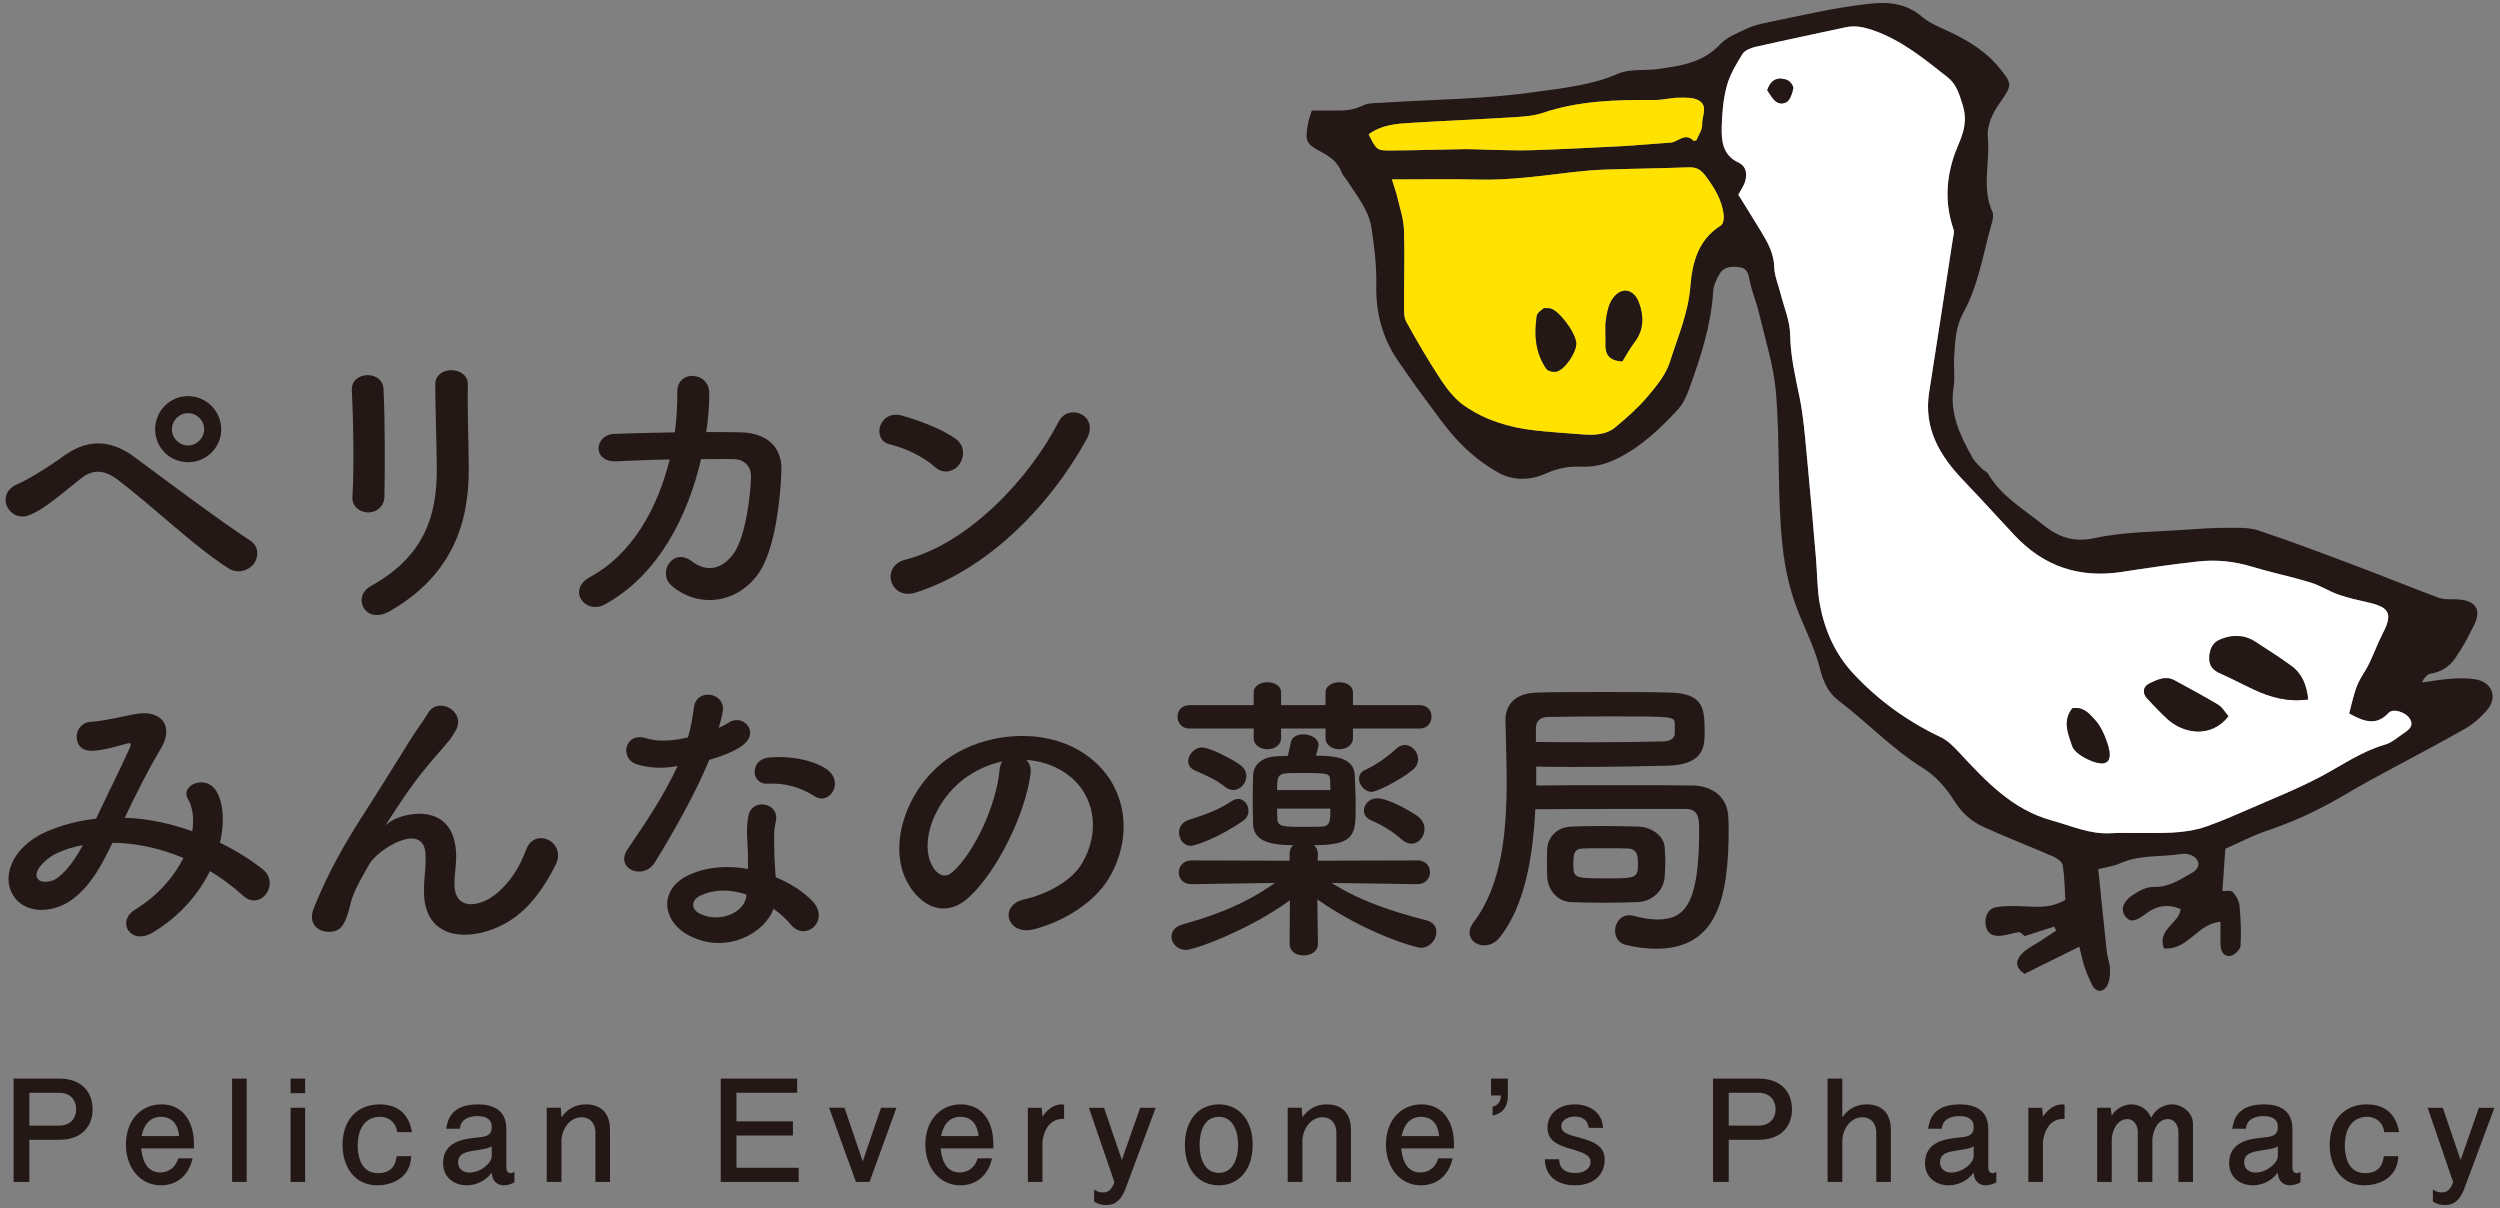 <?xml version="1.0" encoding="utf-8"?>
<!-- Generator: Adobe Illustrator 27.7.0, SVG Export Plug-In . SVG Version: 6.00 Build 0)  -->
<svg version="1.1" id="_レイヤー_2" xmlns="http://www.w3.org/2000/svg" xmlns:xlink="http://www.w3.org/1999/xlink" x="0px"
	 y="0px" viewBox="0 0 238 115" style="enable-background:new 0 0 238 115;" xml:space="preserve">
<rect x="0" y="0" width="238" height="115" fill="#808080" stroke="none"/>
<style type="text/css">
	.st0{fill-rule:evenodd;clip-rule:evenodd;fill:#231815;}
	.st1{fill-rule:evenodd;clip-rule:evenodd;fill:#FFFFFF;}
	.st2{fill-rule:evenodd;clip-rule:evenodd;fill:#FFE200;}
	.st3{fill:#231815;}
	.st4{display:none;}
	.st5{display:inline;}
	.st6{fill-rule:evenodd;clip-rule:evenodd;}
</style>
<g id="_レイヤー_1-2">
	<path class="st0" d="M124.88,10.524c0.842,0,1.559-0.009,2.275,0.003c0.889,0.013,1.728-0.052,2.568-0.478
		c0.553-0.276,1.283-0.231,1.938-0.273c4.798-0.31,9.639-0.331,14.383-1.006c2.66-0.378,5.43-0.634,8.006-1.759
		c1.108-0.483,2.509-0.264,3.766-0.437c2.171-0.299,4.314-0.593,5.958-2.371c0.638-0.694,1.663-1.057,2.551-1.488
		c0.54-0.262,1.146-0.416,1.74-0.536c3.302-0.675,6.578-1.468,9.939-1.825c1.833-0.196,3.483-0.032,4.971,1.24
		c0.738,0.631,1.71,1.002,2.607,1.426c1.81,0.857,3.489,1.871,4.772,3.463c1.171,1.455,1.242,1.59,0.135,3.156
		c-0.76,1.073-1.366,2.2-1.244,3.522c0.217,2.325-0.604,4.71,0.423,6.989c0.122,0.273,0.073,0.672-0.016,0.976
		c-0.85,2.916-1.265,5.966-2.76,8.683c-0.746,1.351-0.778,2.872-0.862,4.364c-0.047,0.883,0.093,1.791-0.047,2.656
		c-0.41,2.538,0.63,4.658,1.8,6.75c0.233,0.412,0.622,0.741,0.957,1.092c0.149,0.156,0.41,0.232,0.51,0.407
		c1.23,2.127,3.304,3.329,5.145,4.806c1.537,1.234,2.957,1.799,5.08,1.333c2.791-0.612,5.722-0.574,8.592-0.788
		c1.325-0.098,2.651-0.181,3.979-0.183c0.989,0,2.038-0.051,2.95,0.251c3.137,1.049,6.235,2.221,9.335,3.388
		c2.621,0.986,5.212,2.062,7.842,3.022c0.599,0.218,1.315,0.101,1.973,0.165c1.544,0.148,2.079,0.974,1.422,2.347
		c-0.538,1.131-1.136,2.254-1.856,3.279c-0.535,0.764-1.328,1.289-2.336,1.44c-0.322,0.046-0.598,0.408-0.822,0.832
		c0.93-0.123,1.859-0.292,2.793-0.354c0.771-0.053,1.563-0.071,2.318,0.055c1.6,0.269,2.144,1.748,1.074,2.963
		c-0.579,0.657-1.261,1.279-2.016,1.711c-2.446,1.397-4.947,2.692-7.422,4.037c-1.308,0.712-2.623,1.411-3.901,2.175
		c-2.426,1.452-4.959,2.652-7.648,3.551c-1.349,0.452-2.624,1.13-3.9,1.693c-0.097,1.361-0.189,2.651-0.283,4.025
		c0.32,0.019,0.808-0.095,0.982,0.087c0.321,0.341,0.605,0.842,0.647,1.3c0.12,1.265,0.176,2.546,0.102,3.81
		c-0.021,0.356-0.528,0.865-0.904,0.97c-0.538,0.152-0.945-0.313-0.988-0.866c-0.056-0.761-0.015-1.529-0.015-2.366
		c-2.2,0.138-3.087,2.729-5.389,2.526c-0.661-1.837,1.449-2.369,1.595-3.748c-1.177-0.489-2.267-0.349-3.271,0.418
		c-1.043,0.796-1.54,0.868-1.996,0.284c-0.48-0.613-0.261-1.412,0.737-2.059c0.582-0.38,1.318-0.773,1.97-0.748
		c1.459,0.057,2.524-0.722,3.668-1.36c0.807-0.453,0.756-1.263-0.075-1.65c-0.283-0.131-0.654-0.184-0.962-0.132
		c-1.933,0.315-3.943,0.058-5.812,0.885c-0.695,0.308-1.483,0.402-2.106,0.563c0.274,2.673,0.532,5.278,0.816,7.884
		c0.059,0.547,0.291,1.081,0.306,1.623c0.012,0.525-0.022,1.126-0.265,1.569c-0.415,0.751-1.138,0.648-1.492-0.142
		c-0.245-0.543-0.492-1.085-0.679-1.648c-0.188-0.572-0.301-1.169-0.486-1.904c-1.731,0.858-3.433,1.701-5.224,2.588
		c-0.795-0.522-0.963-1.179-0.219-1.944c0.45-0.463,1.078-0.752,1.629-1.116c0.532-0.352,1.067-0.699,1.6-1.049
		c-0.057-0.13-0.116-0.26-0.173-0.39c-1.002,0.322-2.006,0.642-2.829,0.905c-0.205-0.155-0.385-0.394-0.529-0.375
		c-0.595,0.078-1.177,0.298-1.773,0.348c-0.733,0.057-1.307-0.224-1.408-1.067c-0.098-0.807,0.257-1.53,1.027-1.661
		c0.86-0.146,1.76-0.116,2.637-0.078c1.271,0.053,2.54,0.195,3.931-0.618c-0.066-1.019-0.074-2.162-0.248-3.279
		c-0.05-0.322-0.527-0.678-0.89-0.837c-2.224-0.971-4.498-1.836-6.703-2.85c-1.144-0.527-2.045-1.348-2.762-2.498
		c-0.74-1.183-1.761-2.344-2.936-3.069c-2.95-1.824-5.302-4.355-8.036-6.419c-0.965-0.728-1.466-1.774-1.778-3.022
		c-0.417-1.682-1.171-3.288-1.853-4.893c-0.928-2.18-1.455-4.387-1.718-6.786c-0.539-4.926-0.207-9.862-0.64-14.764
		c-0.226-2.509-1.02-4.974-1.601-7.447c-0.238-1.017-0.658-1.992-0.874-3.012c-0.133-0.629-0.169-1.227-0.952-1.342
		c-0.745-0.11-1.502-0.081-1.928,0.628c-0.305,0.503-0.575,1.11-0.611,1.685c-0.193,3.197-1.176,6.19-2.25,9.159
		c-0.26,0.713-0.567,1.474-1.065,2.015c-1.643,1.792-3.397,3.465-5.597,4.609c-1.162,0.604-2.35,0.947-3.648,0.886
		c-1.18-0.054-2.269,0.147-3.373,0.651c-1.458,0.663-3.111,0.695-4.496-0.076c-1.379-0.765-2.677-1.787-3.766-2.931
		c-1.328-1.395-2.414-3.021-3.578-4.569c-0.73-0.974-1.407-1.987-2.11-2.984c-1.557-2.202-2.24-4.627-2.186-7.342
		c0.041-1.817-0.184-3.652-0.453-5.453c-0.257-1.733-1.406-3.08-2.31-4.518c-0.177-0.276-0.432-0.517-0.544-0.813
		c-0.354-0.959-1.091-1.484-1.95-1.939c-1.43-0.756-1.536-1.01-1.257-2.634C124.571,11.448,124.715,11.089,124.88,10.524
		 M165.489,18.532c0.712,1.151,1.467,2.354,2.203,3.568c0.627,1.036,1.191,2.067,1.22,3.359c0.019,0.805,0.374,1.603,0.574,2.404
		c0.335,1.339,0.919,2.674,0.939,4.016c0.03,2.072,0.504,4.023,0.909,6.02c0.373,1.833,0.505,3.717,0.687,5.586
		c0.31,3.194,0.579,6.392,0.855,9.589c0.13,1.489,0.109,3.003,0.376,4.464c0.445,2.432,1.448,4.695,3.12,6.512
		c2.377,2.583,5.2,4.616,8.392,6.132c0.662,0.315,1.23,0.893,1.743,1.445c2.535,2.722,5.05,5.452,8.834,6.484
		c1.858,0.506,3.641,1.343,5.645,1.21c0.824-0.054,1.653-0.011,2.479-0.018c2.212-0.024,4.451,0.126,6.583-0.624
		c1.405-0.497,2.778-1.094,4.144-1.692c2.278-0.996,4.599-1.916,6.791-3.083c1.996-1.063,3.848-2.377,6.066-3.015
		c0.66-0.188,1.232-0.719,1.824-1.115c0.477-0.318,0.945-0.683,0.544-1.345c-0.376-0.627-1.594-1.023-2.015-0.569
		c-1.176,1.271-2.333,0.853-3.765,0.063c0.222-0.825,0.401-1.668,0.687-2.472c0.202-0.563,0.531-1.09,0.847-1.606
		c0.656-1.07,1.017-2.287,1.587-3.377c1.015-1.94,0.852-2.622-1.25-3.101c-0.962-0.221-1.936-0.43-2.865-0.752
		c-0.926-0.325-1.776-0.887-2.712-1.171c-1.85-0.561-3.754-0.951-5.604-1.511c-1.677-0.507-3.375-0.668-5.087-0.479
		c-2.419,0.266-4.829,0.62-7.235,0.993c-4.019,0.623-7.419-0.509-10.202-3.467c-1.626-1.728-3.208-3.497-4.855-5.209
		c-2.265-2.36-3.836-4.966-3.295-8.424c0.765-4.854,1.504-9.715,2.252-14.571c0.047-0.317,0.163-0.673,0.068-0.948
		c-0.939-2.712-0.663-5.405,0.417-7.943c0.567-1.327,0.909-2.403,0.456-3.878c-0.321-1.04-0.584-1.985-1.437-2.654
		c-2.214-1.744-4.388-3.547-7.129-4.484c-0.871-0.297-1.687-0.464-2.58-0.269c-2.861,0.62-5.728,1.213-8.581,1.862
		c-0.451,0.1-1.02,0.331-1.237,0.684c-0.597,0.959-1.203,1.971-1.494,3.048c-0.339,1.266-0.449,2.621-0.48,3.941
		c-0.029,1.329,0.111,2.645,1.602,3.343c0.752,0.353,0.855,1.121,0.601,1.873C165.991,17.709,165.761,18.029,165.489,18.532
		 M132.511,17.082c0.246,0.803,0.419,1.265,0.53,1.742c0.234,1.011,0.582,2.026,0.618,3.048c0.082,2.378-0.004,4.762,0.006,7.144
		c0.003,0.546-0.031,1.176,0.215,1.621c1.04,1.879,2.125,3.744,3.307,5.535c0.603,0.912,1.329,1.833,2.213,2.447
		c1.972,1.37,4.253,2.07,6.639,2.345c1.478,0.17,2.967,0.257,4.452,0.378c1.178,0.094,2.374,0.105,3.327-0.698
		c1.056-0.889,2.115-1.809,3.002-2.856c0.85-1.004,1.762-2.105,2.146-3.318c0.744-2.358,1.752-4.651,1.952-7.18
		c0.181-2.299,0.744-4.48,2.924-5.837c0.217-0.135,0.295-0.682,0.253-1.015c-0.17-1.404-0.875-2.552-1.713-3.678
		c-0.466-0.624-0.887-0.857-1.628-0.83c-2.65,0.096-5.304,0.126-7.954,0.216c-1.048,0.035-2.098,0.131-3.138,0.25
		c-2.965,0.345-5.917,0.779-8.923,0.701C138.088,17.032,135.432,17.082,132.511,17.082 M130.296,12.786
		c0.759,1.503,0.759,1.546,2.119,1.541c2.322-0.012,4.645-0.094,6.967-0.128c0.775-0.01,1.549,0.044,2.321,0.057
		c1.374,0.023,2.75,0.088,4.121,0.043c2.861-0.095,5.723-0.237,8.582-0.386c1.541-0.084,3.078-0.238,4.619-0.335
		c0.728-0.047,1.382-1.012,2.191-0.185c0.037,0.038,0.271-0.016,0.295-0.074c0.206-0.481,0.555-0.98,0.531-1.457
		c-0.04-0.776,0.607-1.763-0.312-2.298c-0.518-0.303-1.272-0.269-1.918-0.261c-0.766,0.007-1.533,0.225-2.296,0.218
		c-3.602-0.027-7.176,0.055-10.648,1.228c-0.875,0.293-1.846,0.357-2.778,0.413c-3.195,0.2-6.396,0.326-9.593,0.525
		C133.077,11.777,131.622,11.825,130.296,12.786"/>
	<path class="st1" d="M165.488,18.533c0.272-0.503,0.502-0.823,0.622-1.181c0.255-0.753,0.151-1.52-0.6-1.873
		c-1.492-0.698-1.631-2.014-1.603-3.344c0.032-1.319,0.141-2.674,0.481-3.94c0.29-1.077,0.896-2.089,1.493-3.048
		c0.217-0.353,0.787-0.584,1.237-0.684c2.853-0.65,5.721-1.242,8.581-1.863c0.893-0.194,1.709-0.027,2.581,0.269
		c2.741,0.938,4.915,2.74,7.128,4.485c0.854,0.669,1.117,1.614,1.438,2.654c0.453,1.475,0.111,2.551-0.456,3.878
		c-1.081,2.538-1.357,5.23-0.417,7.943c0.095,0.274-0.022,0.631-0.068,0.948c-0.748,4.856-1.488,9.717-2.252,14.57
		c-0.542,3.459,1.029,6.065,3.295,8.425c1.646,1.712,3.228,3.481,4.854,5.209c2.784,2.957,6.183,4.089,10.202,3.466
		c2.407-0.372,4.816-0.726,7.235-0.992c1.712-0.189,3.411-0.029,5.088,0.479c1.85,0.56,3.754,0.949,5.603,1.511
		c0.937,0.284,1.787,0.846,2.713,1.171c0.928,0.322,1.903,0.531,2.865,0.752c2.101,0.479,2.265,1.161,1.249,3.101
		c-0.569,1.089-0.931,2.307-1.586,3.377c-0.317,0.515-0.646,1.042-0.848,1.606c-0.286,0.804-0.464,1.647-0.687,2.472
		c1.433,0.79,2.589,1.208,3.766-0.064c0.421-0.454,1.638-0.058,2.014,0.57c0.401,0.662-0.066,1.027-0.543,1.345
		c-0.593,0.396-1.165,0.927-1.824,1.115c-2.219,0.637-4.071,1.952-6.066,3.015c-2.193,1.167-4.514,2.086-6.791,3.083
		c-1.367,0.598-2.739,1.195-4.144,1.691c-2.132,0.751-4.372,0.601-6.584,0.624c-0.826,0.008-1.654-0.035-2.478,0.018
		c-2.005,0.133-3.787-0.703-5.646-1.21c-3.784-1.031-6.299-3.762-8.834-6.483c-0.512-0.553-1.08-1.13-1.742-1.445
		c-3.192-1.516-6.015-3.549-8.392-6.132c-1.673-1.817-2.676-4.081-3.12-6.512c-0.268-1.462-0.246-2.975-0.376-4.464
		c-0.276-3.197-0.545-6.395-0.856-9.589c-0.181-1.869-0.313-3.754-0.686-5.587c-0.406-1.996-0.879-3.947-0.909-6.019
		c-0.021-1.343-0.605-2.677-0.94-4.016c-0.2-0.801-0.555-1.6-0.574-2.404c-0.029-1.293-0.593-2.323-1.22-3.359
		C166.957,20.887,166.201,19.683,165.488,18.533 M219.736,66.584c-0.153-1.355-0.569-2.434-1.589-3.179
		c-1.108-0.815-2.276-1.548-3.431-2.302c-1.058-0.691-2.192-0.7-3.325-0.236c-0.743,0.301-1.036,0.929-1.064,1.724
		c-0.027,0.777,0.332,1.206,1.027,1.51c1.109,0.484,2.178,1.067,3.278,1.573C216.188,66.387,217.794,66.85,219.736,66.584
		 M212.145,68.188c-0.341-0.396-0.588-0.86-0.974-1.092c-1.357-0.816-2.759-1.555-4.148-2.321
		c-0.834-0.461-1.601-0.079-2.332,0.258c-0.681,0.315-0.78,0.92-0.27,1.471c0.632,0.683,1.273,1.363,1.968,1.986
		C207.846,69.802,210.459,70.329,212.145,68.188 M197.294,67.418c-0.976,1.246-0.397,2.45-0.009,3.63
		c0.267,0.81,2.341,1.831,3.089,1.584c0.601-0.193,0.629-1.015,0.003-2.527c-0.229-0.55-0.519-1.114-0.917-1.546
		C198.922,67.971,198.387,67.266,197.294,67.418 M168.245,8.591c0.459,0.66,0.826,1.529,1.758,1.17
		c0.37-0.144,0.613-0.85,0.714-1.34c0.046-0.232-0.324-0.718-0.605-0.815C169.297,7.318,168.599,7.514,168.245,8.591"/>
	<path class="st2" d="M132.511,17.083c2.921,0,5.577-0.051,8.228,0.014c3.006,0.079,5.957-0.355,8.923-0.701
		c1.04-0.119,2.09-0.215,3.137-0.25c2.651-0.09,5.305-0.119,7.955-0.215c0.741-0.028,1.162,0.206,1.627,0.83
		c0.839,1.125,1.544,2.274,1.714,3.677c0.041,0.334-0.036,0.881-0.253,1.016c-2.18,1.356-2.743,3.538-2.924,5.836
		c-0.2,2.529-1.208,4.822-1.952,7.181c-0.384,1.212-1.296,2.313-2.147,3.317c-0.886,1.048-1.945,1.967-3.001,2.856
		c-0.953,0.804-2.149,0.792-3.327,0.698c-1.485-0.12-2.974-0.208-4.452-0.378c-2.386-0.274-4.667-0.974-6.64-2.345
		c-0.883-0.613-1.609-1.535-2.212-2.446c-1.182-1.792-2.267-3.656-3.307-5.536c-0.246-0.444-0.212-1.075-0.215-1.62
		c-0.011-2.382,0.076-4.766-0.006-7.144c-0.036-1.022-0.384-2.038-0.618-3.048C132.93,18.347,132.757,17.885,132.511,17.083
		 M154.444,34.401c0.387-0.617,0.719-1.246,1.145-1.801c0.912-1.184,0.923-2.455,0.442-3.771c-0.488-1.334-1.666-1.56-2.498-0.411
		c-0.394,0.544-0.546,1.315-0.643,2.006c-0.109,0.757-0.004,1.542-0.039,2.314C152.808,33.723,153.175,34.33,154.444,34.401
		 M146.99,29.328c-0.165,0.168-0.643,0.428-0.689,0.751c-0.262,1.762-0.148,3.506,0.908,5.028
		c0.151,0.222,0.693,0.345,0.985,0.265c0.836-0.225,1.931-1.923,1.863-2.728c-0.085-1.026-1.691-3.148-2.493-3.281
		C147.457,29.344,147.347,29.347,146.99,29.328"/>
	<path class="st2" d="M130.296,12.786c1.326-0.96,2.781-1.009,4.201-1.099c3.197-0.199,6.398-0.325,9.593-0.525
		c0.932-0.056,1.903-0.12,2.778-0.413c3.472-1.173,7.046-1.255,10.648-1.228c0.763,0.007,1.53-0.211,2.296-0.218
		c0.646-0.008,1.4-0.042,1.918,0.261c0.919,0.535,0.272,1.522,0.312,2.298c0.024,0.477-0.325,0.976-0.531,1.457
		c-0.024,0.058-0.258,0.112-0.295,0.074c-0.809-0.827-1.463,0.138-2.191,0.185c-1.541,0.097-3.078,0.251-4.619,0.335
		c-2.859,0.149-5.721,0.291-8.582,0.386c-1.371,0.045-2.747-0.02-4.121-0.043c-0.772-0.013-1.546-0.067-2.321-0.057
		c-2.322,0.034-4.645,0.116-6.967,0.128C131.055,14.332,131.055,14.289,130.296,12.786"/>
	<path class="st0" d="M219.736,66.584c-1.941,0.266-3.548-0.197-5.104-0.91c-1.1-0.506-2.169-1.089-3.279-1.573
		c-0.695-0.304-1.053-0.733-1.026-1.51c0.028-0.795,0.321-1.423,1.064-1.724c1.132-0.464,2.267-0.455,3.325,0.236
		c1.155,0.754,2.322,1.487,3.431,2.302C219.167,64.15,219.583,65.229,219.736,66.584"/>
	<path class="st0" d="M212.145,68.188c-1.686,2.141-4.299,1.614-5.756,0.302c-0.695-0.623-1.336-1.303-1.968-1.986
		c-0.51-0.551-0.411-1.156,0.27-1.471c0.731-0.337,1.498-0.719,2.332-0.257c1.389,0.765,2.791,1.504,4.148,2.32
		C211.557,67.329,211.804,67.791,212.145,68.188"/>
	<path class="st0" d="M197.294,67.418c1.092-0.152,1.627,0.553,2.167,1.141c0.398,0.432,0.688,0.996,0.916,1.546
		c0.626,1.512,0.599,2.334-0.002,2.527c-0.749,0.247-2.822-0.774-3.089-1.584C196.897,69.867,196.319,68.664,197.294,67.418"
		/>
	<path class="st0" d="M168.245,8.591c0.353-1.077,1.051-1.273,1.867-0.985c0.281,0.097,0.651,0.583,0.605,0.815
		c-0.101,0.49-0.344,1.196-0.714,1.34C169.071,10.12,168.704,9.251,168.245,8.591"/>
	<path class="st0" d="M154.444,34.401c-1.269-0.071-1.636-0.678-1.592-1.663c0.034-0.772-0.071-1.557,0.039-2.314
		c0.096-0.691,0.248-1.463,0.643-2.006c0.831-1.149,2.009-0.923,2.497,0.41c0.481,1.317,0.47,2.588-0.442,3.772
		C155.163,33.155,154.831,33.783,154.444,34.401"/>
	<path class="st0" d="M146.99,29.328c0.357,0.019,0.467,0.016,0.574,0.035c0.802,0.133,2.408,2.255,2.493,3.281
		c0.068,0.805-1.027,2.503-1.863,2.728c-0.292,0.08-0.834-0.043-0.985-0.265c-1.056-1.522-1.17-3.266-0.908-5.028
		C146.347,29.756,146.825,29.496,146.99,29.328"/>
	<path class="st3" d="M21.728,54.091c-3.479-2.261-6.726-5.509-10.466-8.379c-1.362-1.043-2.435-1.043-3.537-0.174
		c-2.145,1.711-3.537,2.929-4.87,3.48c-1.972,0.84-3.479-2.001-1.131-2.957c0.754-0.32,2.522-1.334,4.493-2.755
		c2.407-1.681,4.581-1.276,6.581,0.203c2.32,1.711,7.974,5.972,11.046,7.972c0.841,0.551,0.783,1.624,0.29,2.233
		C23.642,54.323,22.598,54.671,21.728,54.091 M17.901,44.002c-1.739,0-3.131-1.392-3.131-3.131
		c0-1.74,1.392-3.16,3.131-3.16c1.74,0,3.16,1.42,3.16,3.16C21.061,42.61,19.641,44.002,17.901,44.002 M17.901,39.334
		c-0.84,0-1.537,0.696-1.537,1.537s0.697,1.536,1.537,1.536c0.841,0,1.537-0.695,1.537-1.536S18.742,39.334,17.901,39.334"/>
	<path class="st3" d="M35.059,48.785c-0.754,0-1.566-0.521-1.508-1.478c0.174-2.87,0.087-7.422-0.058-10.176
		c-0.087-1.798,2.9-1.942,3.015-0.116c0.145,2.609,0.145,7.567,0.088,10.264C36.566,48.264,35.812,48.785,35.059,48.785
		 M35.291,55.802c5.131-2.842,6.291-6.727,6.291-11.046c0-2.262-0.145-5.856-0.145-8.146c0-1.885,3.131-1.769,3.102,0
		c-0.058,2.463,0.087,5.711,0.087,8.117c0,4.986-1.507,10.002-7.509,13.452C34.74,59.541,33.464,56.817,35.291,55.802"/>
	<path class="st3" d="M58.681,43.915c-2.319,0.116-2.146-2.522-0.203-2.609c1.652-0.058,3.682-0.117,5.769-0.146
		c0.174-1.304,0.232-2.608,0.232-3.826c-0.029-2.203,3.073-1.972,3.044,0.115c0,1.103-0.087,2.378-0.29,3.683
		c1.189,0,2.32,0,3.334,0.028c2.261,0.059,3.885,1.247,3.827,3.596c-0.087,2.928-0.638,7.132-1.855,9.305
		c-1.797,3.19-5.712,4.088-8.553,1.741c-1.478-1.218,0.058-3.741,1.856-2.378c1.565,1.189,3.044,0.667,4.059-0.812
		c1.13-1.681,1.565-5.682,1.594-7.189c0.029-0.928-0.551-1.682-1.594-1.711c-0.899-0.029-2.001,0-3.16,0
		c-1.218,5.276-4.001,11.016-9.162,13.829c-1.856,1.015-3.682-1.392-1.362-2.639c3.971-2.144,6.406-6.551,7.537-11.161
		C61.928,43.769,60.13,43.856,58.681,43.915"/>
	<path class="st3" d="M88.973,44.437c-1.073-0.985-2.928-1.826-4.291-2.145c-1.739-0.405-1.015-3.334,1.188-2.725
		c1.537,0.435,3.711,1.218,5.103,2.203c0.899,0.638,0.841,1.74,0.377,2.407C90.886,44.844,89.871,45.249,88.973,44.437
		 M87.175,56.411c-2.464,0.783-3.392-2.522-0.985-3.131c5.827-1.478,11.683-7.48,14.611-13.162c0.928-1.798,3.914-0.58,2.639,1.71
		C99.844,48.351,93.843,54.295,87.175,56.411"/>
	<path class="st3" d="M12.015,77.852c2.174,0.087,4.32,0.581,6.291,1.276c0.174-1.189,0.058-2.261-0.406-3.044
		c-0.811-1.362,1.798-2.464,2.755-0.667c0.637,1.16,0.724,2.899,0.29,4.812c1.507,0.725,2.87,1.595,4,2.465
		c1.827,1.42-0.145,4.088-1.797,2.58c-0.957-0.87-2.001-1.652-3.16-2.348c-1.073,2.175-2.899,4.348-5.509,5.885
		c-2.029,1.189-3.479-1.073-1.594-2.232c2.174-1.334,3.682-3.131,4.58-4.899c-2.145-0.9-4.435-1.421-6.755-1.451
		c-1.072,2.233-2.058,4.031-3.711,5.306c-1.739,1.362-4.29,1.537-5.537,0c-1.479-1.855-0.406-4.87,2.928-6.349
		c1.537-0.667,3.16-1.073,4.755-1.247c1.015-2.174,2.348-4.812,3.16-6.638c0.174-0.407,0.261-0.639-0.174-0.523
		c-1.131,0.29-2.232,0.667-3.421,0.697c-1.914,0.057-1.826-2.639-0.087-2.755c1.16-0.058,2.928-0.493,4.175-0.725
		c2.638-0.521,3.798,1.189,2.493,3.306c-1.217,2.029-2.377,4.377-3.421,6.551C11.87,77.852,12.015,77.852,12.015,77.852z
		 M5.202,81.331c-0.754,0.377-2.117,1.595-1.624,2.319c0.348,0.494,1.392,0.32,1.914-0.087c0.957-0.724,1.739-1.913,2.406-3.101
		C7.144,80.578,6.276,80.809,5.202,81.331"/>
	<path class="st3" d="M40.364,84.781c0-1.333,0.203-2.146,0.145-3.45c-0.145-3.218-4.552-0.492-5.364,0.957
		c-0.696,1.247-1.507,2.522-1.826,3.943c-0.522,2.233-1.16,2.377-1.74,2.464c-1.014,0.146-2.377-0.551-1.71-2.232
		c1.305-3.277,2.957-6.175,4.639-8.785c1.681-2.609,3.189-5.074,4.609-7.335c0.493-0.811,1.276-1.826,1.595-2.406
		c0.957-1.711,3.652-0.26,2.696,1.566c-0.232,0.406-0.435,0.724-0.667,1.014s-0.522,0.609-0.84,0.986
		c-1.392,1.566-2.32,2.783-3.074,3.856c-0.754,1.072-1.333,2-1.971,2.957c-0.203,0.29-0.116,0.232,0.087,0.058
		c1.044-0.928,6.059-2.29,6.465,2.609c0.087,1.131-0.145,2.116-0.145,3.19c0,2.58,2.493,2.26,4.204,0.724
		c1.479-1.334,2.116-2.725,2.638-4.058c0.841-2.146,3.885-0.667,2.783,1.507c-0.812,1.594-1.942,3.479-3.652,4.813
		C46.104,89.623,40.306,90.26,40.364,84.781"/>
	<path class="st3" d="M60.682,72.779c-1.769-0.493-1.218-3.16,0.84-2.493c0.957,0.318,2.464,0.289,3.972-0.088
		c0.29-0.956,0.435-1.884,0.58-2.928c0.261-1.711,2.812-1.392,2.754,0.261c-0.029,0.434-0.203,1.073-0.406,1.768
		c0.348-0.173,0.667-0.318,0.928-0.493c1.305-0.928,3.131,0.87,1.275,2.204c-0.724,0.522-1.913,0.986-3.102,1.333
		c-1.362,3.277-3.334,6.755-5.189,9.771c-1.073,1.739-3.856,0.608-2.58-1.276c1.623-2.406,3.334-4.871,4.754-7.915
		C63.03,73.213,61.783,73.097,60.682,72.779 M65.668,89.101c-2.696-1.363-3.015-4.494-0.029-5.827
		c1.797-0.813,3.769-0.87,5.567-0.552v-1.014c0-0.725-0.059-1.45-0.087-2.174c-0.03-0.58,0.028-1.392,0.145-1.943
		c0.347-1.594,2.899-1.217,2.609,0.522c-0.087,0.434-0.174,0.754-0.174,1.362c0,0.667,0,1.392,0.029,2.233
		c0.029,0.55,0.086,1.16,0.116,1.797c1.536,0.638,2.812,1.537,3.537,2.32c1.652,1.826-0.696,3.884-2.088,2.203
		c-0.435-0.522-0.985-1.043-1.652-1.508C72.8,88.84,69.176,90.87,65.668,89.101 M66.596,85.303
		c-0.783,0.406-0.841,1.246,0.029,1.682c1.739,0.869,4.087,0.028,4.406-1.537c0.03-0.087,0-0.203,0.03-0.29
		C69.582,84.665,68.017,84.607,66.596,85.303 M73.061,74.605c-1.595,0.087-1.71-2.319,0.145-2.493
		c1.913-0.174,3.943,0.174,5.334,1.014c1.972,1.189,0.464,3.595-0.957,2.697C76.221,74.953,74.742,74.518,73.061,74.605"/>
	<path class="st3" d="M98.104,73.677c-0.464,3.682-3.073,9.161-5.856,11.741c-2.233,2.059-4.668,0.928-5.944-1.565
		c-1.826-3.595,0.116-8.987,4.001-11.684c3.566-2.463,8.872-2.87,12.525-0.667c4.493,2.697,5.218,8.032,2.696,12.177
		c-1.363,2.233-4.204,4.03-7.074,4.784c-2.552,0.666-3.45-2.261-0.957-2.841c2.203-0.493,4.436-1.74,5.393-3.248
		c2.058-3.247,1.275-7.044-1.595-8.871c-1.131-0.724-2.348-1.073-3.595-1.16C98.017,72.633,98.191,73.097,98.104,73.677
		 M91.668,74.228c-2.696,2.087-4.146,5.943-2.928,8.176c0.434,0.841,1.188,1.275,1.913,0.637c2.174-1.913,4.204-6.523,4.494-9.654
		c0.029-0.347,0.116-0.667,0.261-0.898C94.074,72.779,92.77,73.387,91.668,74.228"/>
	<path class="st3" d="M134.947,84.172l-8.176-0.116c2.928,1.826,5.827,2.726,9.046,3.567c0.666,0.173,0.927,0.608,0.927,1.101
		c0,0.725-0.609,1.507-1.479,1.507c-0.464,0-5.189-1.333-9.857-4.609l0.059,4.204v0.029c0,0.725-0.667,1.102-1.363,1.102
		c-0.667,0-1.334-0.349-1.334-1.102v-0.029l0.029-4.117c-3.943,2.87-9.132,4.725-9.886,4.725c-0.841,0-1.392-0.638-1.392-1.275
		c0-0.464,0.32-0.957,1.073-1.159c3.421-0.957,6.06-2.031,8.785-3.944l-7.944,0.116h-0.029c-0.783,0-1.189-0.55-1.189-1.101
		c0-0.58,0.406-1.16,1.218-1.16l9.335,0.029v-0.696c0-0.348,0.145-0.609,0.348-0.783c-2.551,0-3.769-0.55-3.827-2.001
		c-0.029-0.637-0.029-1.478-0.029-2.319s0-1.681,0.029-2.29c0.029-0.985,0.783-1.798,2.291-1.855c0.261,0,0.608-0.03,1.014-0.03
		c0.087-0.318,0.174-0.724,0.29-1.304c0.116-0.522,0.638-0.753,1.189-0.753c0.696,0,1.449,0.377,1.449,1.014
		c0,0.058-0.116,0.666-0.261,1.015c1.914,0,3.653,0.231,3.711,1.884c0.03,0.928,0.087,1.971,0.087,2.929
		c0,2.667-0.029,3.71-3.971,3.71c0.232,0.204,0.377,0.493,0.377,0.87l-0.03,0.609l9.51-0.029c0.782,0,1.188,0.55,1.188,1.131
		c0,0.55-0.406,1.13-1.159,1.13C134.976,84.172,134.947,84.172,134.947,84.172z M128.801,69.358v0.898
		c0,0.696-0.638,1.073-1.305,1.073c-0.638,0-1.305-0.377-1.305-1.073v-0.898h-4.233v0.898c0,0.696-0.637,1.073-1.304,1.073
		c-0.638,0-1.305-0.377-1.305-1.073v-0.898h-6.088c-0.783,0-1.16-0.552-1.16-1.131c0-0.551,0.377-1.101,1.16-1.101h6.088v-1.19
		c0-0.666,0.667-0.985,1.305-0.985c0.667,0,1.304,0.319,1.304,0.985v1.19h4.233v-1.19c0-0.666,0.667-0.985,1.305-0.985
		c0.667,0,1.305,0.319,1.305,0.985v1.19h6.349c0.754,0,1.131,0.55,1.131,1.101c0,0.579-0.377,1.131-1.131,1.131H128.801z
		 M113.377,80.519c-0.725,0-1.131-0.638-1.131-1.275c0-0.464,0.261-0.957,0.841-1.16c1.856-0.609,2.754-0.899,4.233-1.856
		c0.203-0.115,0.377-0.174,0.551-0.174c0.551,0,0.985,0.551,0.985,1.131c0,0.348-0.145,0.696-0.521,0.957
		C115.928,79.824,113.725,80.519,113.377,80.519 M116.653,74.924c-0.957-0.783-2.319-1.304-2.928-1.594
		c-0.435-0.203-0.609-0.523-0.609-0.87c0-0.609,0.609-1.305,1.305-1.305c0.782,0,3.044,1.188,3.739,1.739
		c0.349,0.29,0.494,0.638,0.494,0.986c0,0.696-0.581,1.333-1.247,1.333C117.175,75.213,116.914,75.127,116.653,74.924
		 M126.655,75.213c0-0.347-0.029-0.666-0.029-0.956c-0.029-0.609-0.174-0.667-2.435-0.667c-0.725,0-1.421,0-1.711,0.03
		c-0.898,0.057-0.898,0.492-0.898,1.593H126.655z M121.582,76.982c0,0.406,0,0.812,0.029,1.073
		c0.058,0.638,0.637,0.667,2.58,0.667c0.695,0,1.391-0.029,1.681-0.029c0.783-0.058,0.783-0.638,0.783-1.711H121.582z
		 M130.598,75.387c-0.696,0-1.218-0.666-1.218-1.246c0-0.348,0.174-0.667,0.58-0.841c0.87-0.406,1.971-1.101,2.899-1.971
		c0.29-0.29,0.609-0.406,0.87-0.406c0.696,0,1.276,0.666,1.276,1.363c0,0.347-0.174,0.724-0.522,1.014
		C133.236,74.315,131.033,75.387,130.598,75.387 M133.468,79.939c-0.957-0.841-1.942-1.42-2.899-1.826
		c-0.522-0.232-0.725-0.58-0.725-0.957c0-0.579,0.522-1.159,1.276-1.159c1.073,0,3.363,1.334,3.885,1.739
		c0.435,0.348,0.609,0.783,0.609,1.188c0,0.726-0.551,1.392-1.247,1.392C134.077,80.316,133.787,80.201,133.468,79.939"/>
	<path class="st3" d="M146.248,74.779c1.797-0.029,4.87-0.029,7.827-0.029s5.769,0,7.074,0.029
		c1.914,0.029,3.334,1.131,3.392,3.073c0,0.29,0.029,0.638,0.029,1.015c0,6.668-1.102,11.452-6.9,11.452
		c-0.928,0-1.913-0.116-2.928-0.377c-0.667-0.174-0.986-0.725-0.986-1.334c0-0.724,0.493-1.478,1.334-1.478
		c0.145,0,0.29,0.029,0.435,0.057c0.841,0.233,1.594,0.349,2.261,0.349c2.61,0,3.972-1.45,3.972-8.438
		c0-1.188-0.029-2.087-1.305-2.087h-3.334c-3.536,0-8.552,0-10.958,0.03c-0.233,4.609-1.015,9.218-3.392,12.205
		c-0.435,0.551-0.986,0.754-1.479,0.754c-0.754,0-1.392-0.522-1.392-1.218c0-0.29,0.116-0.608,0.348-0.928
		c2.725-3.537,3.189-8.61,3.189-13.539c0-1.972-0.087-3.885-0.116-5.711v-0.058c0-1.479,0.957-2.551,2.929-2.61
		c1.826-0.057,4.088-0.057,6.349-0.057c2.29,0,4.58,0,6.465,0.057c3.16,0.087,3.218,1.595,3.218,3.77c0,1.275,0,3.101-3.537,3.188
		c-2.58,0.059-5.45,0.116-8.64,0.116c-1.246,0-2.522,0-3.855-0.029L146.248,74.779L146.248,74.779z M146.218,70.634
		c1.914,0.028,3.798,0.028,5.567,0.028c2.493,0,4.755-0.028,6.639-0.087c0.696-0.028,0.986-0.377,1.015-0.695v-0.987
		c-0.029-0.666-0.059-0.695-6.146-0.695c-2.088,0-4.175,0.029-5.915,0.058c-0.725,0-1.16,0.377-1.16,1.073V70.634z
		 M147.262,82.201c0-0.377,0.029-0.782,0.029-1.362c0.029-1.015,0.841-2.088,2.261-2.146c0.667-0.029,1.74-0.058,2.842-0.058
		c1.333,0,2.754,0.029,3.624,0.058c1.131,0.029,2.406,0.841,2.464,2c0.029,0.58,0.058,0.986,0.058,1.363
		c0,0.406-0.029,0.783-0.058,1.363c-0.058,1.275-1.102,2.406-2.58,2.464c-0.754,0.029-1.972,0.058-3.16,0.058
		c-1.218,0-2.406-0.029-3.16-0.058c-1.363-0.058-2.233-1.189-2.291-2.435C147.291,82.926,147.262,82.578,147.262,82.201
		 M155.003,80.78c-0.464-0.028-1.363-0.028-2.232-0.028c-0.841,0-1.711,0-2.146,0.028c-0.666,0.029-0.841,0.349-0.841,1.45
		c0,1.363,0.03,1.392,3.277,1.392c2.696,0,2.87-0.059,2.87-1.363C155.931,81.563,155.931,80.839,155.003,80.78"/>
	<path class="st3" d="M5.676,108.506h-2.883v4.014h-1.496v-9.836h4.379c1.833,0,3.139,1.038,3.139,2.938
		C8.815,107.198,7.791,108.506,5.676,108.506 M5.622,104.032h-2.829v3.126h2.829c1.064,0,1.63-0.674,1.63-1.564
		C7.252,104.867,6.821,104.032,5.622,104.032"/>
	<path class="st3" d="M13.442,109.327c0.054,0.525,0.243,2.291,1.806,2.291c0.189,0,1.307,0,1.724-1.348h1.361
		c-0.35,1.63-1.496,2.573-3.031,2.573c-1.927,0-3.315-1.643-3.315-3.893c0-2.224,1.374-3.814,3.382-3.814
		c0.633,0,2.061,0.163,2.762,1.887c0.351,0.862,0.337,1.792,0.337,2.304C18.468,109.327,13.442,109.327,13.442,109.327z
		 M15.315,106.322c-1.428,0-1.738,1.401-1.833,1.833h3.571C16.999,107.723,16.837,106.322,15.315,106.322"/>
	<rect x="22.096" y="102.684" class="st3" width="1.388" height="9.836"/>
	<path class="st3" d="M27.663,102.684h1.388v1.388h-1.388V102.684z M27.663,105.459h1.388v7.061h-1.388V105.459z"/>
	<path class="st3" d="M37.812,107.778c-0.094-0.769-0.646-1.456-1.644-1.456c-0.983,0-2.115,0.62-2.115,2.776
		c0,0.606,0.134,2.587,1.926,2.587c1.604,0,1.739-1.226,1.779-1.617h1.388c-0.081,2.264-2.115,2.775-3.22,2.775
		c-2.25,0-3.315-1.859-3.315-3.853c0-2.411,1.429-3.854,3.531-3.854c2.546,0,2.95,1.968,3.085,2.642
		C39.227,107.778,37.812,107.778,37.812,107.778z"/>
	<path class="st3" d="M47.962,112.843c-0.378,0-0.728-0.161-0.944-0.485c-0.175-0.282-0.188-0.526-0.202-0.728
		c-0.903,1.213-2.196,1.213-2.385,1.213c-1.118,0-2.25-0.687-2.25-2.115c0-2.102,2.062-2.304,3.167-2.425
		c0.822-0.081,1.468-0.135,1.468-1.024c0-0.93-0.875-1.025-1.388-1.025c-0.498,0-1.576,0.149-1.643,1.199h-1.307
		c0.134-0.781,0.417-2.317,3.031-2.317c1.388,0,2.695,0.513,2.695,2.345v3.611c0,0.31,0.081,0.593,0.431,0.593
		c0.067,0,0.256-0.041,0.337-0.149v1.011C48.608,112.789,48.123,112.843,47.962,112.843 M46.816,109.138
		c-0.35,0.188-0.485,0.216-1.778,0.418c-0.566,0.094-1.429,0.228-1.429,1.104c0,0.674,0.566,0.97,1.051,0.97
		c1.146,0,2.156-0.942,2.156-1.562C46.816,110.068,46.816,109.138,46.816,109.138z"/>
	<path class="st3" d="M56.684,112.52v-4.729c0-0.728-0.431-1.428-1.32-1.428c-1.2,0-1.913,1.225-1.913,2.29v3.867h-1.402v-7.061
		h1.334l0.068,0.904c0.296-0.391,0.929-1.227,2.358-1.227c1.279,0,2.263,0.728,2.263,2.412v4.972
		C58.072,112.52,56.684,112.52,56.684,112.52z"/>
	<polygon class="st3" points="68.615,112.52 68.615,102.684 75.891,102.684 75.891,104.032 70.111,104.032 
		70.111,106.753 75.487,106.753 75.487,108.101 70.111,108.101 70.111,111.172 76.039,111.172 76.039,112.52 	"/>
	<polygon class="st3" points="82.781,112.52 81.488,112.52 78.927,105.459 80.396,105.459 82.134,110.566 
		83.872,105.459 85.341,105.459 	"/>
	<path class="st3" d="M89.548,109.327c0.054,0.525,0.243,2.291,1.806,2.291c0.189,0,1.307,0,1.724-1.348h1.361
		c-0.35,1.63-1.496,2.573-3.031,2.573c-1.927,0-3.315-1.643-3.315-3.893c0-2.224,1.374-3.814,3.382-3.814
		c0.633,0,2.061,0.163,2.762,1.887c0.351,0.862,0.337,1.792,0.337,2.304C94.574,109.327,89.548,109.327,89.548,109.327z
		 M91.421,106.322c-1.428,0-1.738,1.401-1.833,1.833h3.571C93.105,107.723,92.943,106.322,91.421,106.322"/>
	<path class="st3" d="M100.008,106.956c-0.647,0.579-0.768,1.684-0.768,1.792v3.772h-1.388v-7.06h1.321l0.067,0.836
		c0.283-0.377,0.876-1.159,1.846-1.159c0.134,0,0.175,0.027,0.215,0.041v1.334
		C100.938,106.523,100.48,106.537,100.008,106.956"/>
	<path class="st3" d="M107.152,113.153c-0.579,1.55-1.441,1.563-1.833,1.563c-0.633,0-0.929-0.188-1.158-0.336v-1.146
		c0.189,0.135,0.391,0.283,0.849,0.283c0.417,0,0.808-0.162,1.078-0.983l-2.426-7.074h1.442l1.698,4.971l1.738-4.971h1.482
		L107.152,113.153z"/>
	<path class="st3" d="M116.034,112.843c-1.9,0-3.233-1.468-3.233-3.853s1.333-3.854,3.233-3.854c1.927,0,3.22,1.51,3.22,3.854
		S117.962,112.843,116.034,112.843 M116.034,106.322c-1.32,0-1.833,1.294-1.833,2.668c0,1.348,0.499,2.668,1.833,2.668
		c1.32,0,1.833-1.307,1.833-2.668C117.868,107.683,117.382,106.322,116.034,106.322"/>
	<path class="st3" d="M127.222,112.52v-4.729c0-0.728-0.431-1.428-1.32-1.428c-1.2,0-1.913,1.225-1.913,2.29v3.867h-1.402v-7.061
		h1.334l0.068,0.904c0.296-0.391,0.929-1.227,2.358-1.227c1.279,0,2.263,0.728,2.263,2.412v4.972
		C128.61,112.52,127.222,112.52,127.222,112.52z"/>
	<path class="st3" d="M133.397,109.327c0.054,0.525,0.243,2.291,1.806,2.291c0.189,0,1.307,0,1.724-1.348h1.361
		c-0.35,1.63-1.496,2.573-3.031,2.573c-1.927,0-3.315-1.643-3.315-3.893c0-2.224,1.374-3.814,3.382-3.814
		c0.633,0,2.061,0.163,2.762,1.887c0.351,0.862,0.337,1.792,0.337,2.304H133.397L133.397,109.327z M135.27,106.322
		c-1.428,0-1.738,1.401-1.833,1.833h3.571C136.954,107.723,136.792,106.322,135.27,106.322"/>
	<path class="st3" d="M142.092,106.201v-0.862c0.754-0.135,0.782-0.795,0.795-1.051h-0.943v-1.604h1.603v1.604
		C143.547,105.838,142.55,106.094,142.092,106.201"/>
	<path class="st3" d="M149.909,112.843c-0.485,0-1.32-0.094-1.94-0.565c-0.849-0.648-0.889-1.564-0.903-1.914h1.361
		c0.041,1.064,0.781,1.307,1.536,1.307c0.701,0,1.455-0.31,1.455-1.051c0-0.566-0.458-0.849-1.9-1.253
		c-1.307-0.364-2.196-0.822-2.196-2.021c0-1.334,1.091-2.21,2.601-2.21c0.471,0,1.616,0.095,2.277,1.011
		c0.31,0.431,0.363,0.848,0.417,1.226h-1.374c-0.121-1.078-1.132-1.078-1.32-1.078c-0.742,0-1.294,0.404-1.294,0.916
		c0,0.526,0.458,0.768,1.631,1.065c1.764,0.458,2.505,0.969,2.505,2.142C152.765,111.725,151.823,112.843,149.909,112.843"/>
	<path class="st3" d="M167.459,108.506h-2.884v4.014h-1.495v-9.836h4.379c1.832,0,3.139,1.038,3.139,2.938
		C170.598,107.198,169.574,108.506,167.459,108.506 M167.405,104.032h-2.83v3.126h2.83c1.064,0,1.63-0.674,1.63-1.564
		C169.035,104.867,168.604,104.032,167.405,104.032"/>
	<path class="st3" d="M178.62,112.52v-4.729c0-0.728-0.431-1.428-1.32-1.428c-1.2,0-1.913,1.225-1.913,2.29v3.867h-1.402v-9.836
		h1.402v3.679c0.295-0.391,0.929-1.227,2.357-1.227c1.28,0,2.264,0.728,2.264,2.412v4.972
		C180.008,112.52,178.62,112.52,178.62,112.52z"/>
	<path class="st3" d="M189.039,112.843c-0.377,0-0.728-0.161-0.943-0.485c-0.176-0.282-0.189-0.526-0.202-0.728
		c-0.903,1.213-2.196,1.213-2.385,1.213c-1.119,0-2.25-0.687-2.25-2.115c0-2.102,2.061-2.304,3.166-2.425
		c0.822-0.081,1.469-0.135,1.469-1.024c0-0.93-0.876-1.025-1.388-1.025c-0.499,0-1.577,0.149-1.644,1.199h-1.307
		c0.135-0.781,0.418-2.317,3.031-2.317c1.388,0,2.696,0.513,2.696,2.345v3.611c0,0.31,0.08,0.593,0.43,0.593
		c0.068,0,0.256-0.041,0.337-0.149v1.011C189.686,112.789,189.201,112.843,189.039,112.843 M187.894,109.138
		c-0.351,0.188-0.485,0.216-1.779,0.418c-0.566,0.094-1.428,0.228-1.428,1.104c0,0.674,0.565,0.97,1.051,0.97
		c1.145,0,2.156-0.942,2.156-1.562V109.138z"/>
	<path class="st3" d="M195.255,106.956c-0.646,0.579-0.768,1.684-0.768,1.792v3.772h-1.388v-7.06h1.321l0.067,0.836
		c0.283-0.377,0.875-1.159,1.846-1.159c0.135,0,0.175,0.027,0.215,0.041v1.334
		C196.185,106.523,195.727,106.537,195.255,106.956"/>
	<path class="st3" d="M207.384,112.52v-4.742c0-0.607-0.323-1.24-1.01-1.24c-1.173,0-1.469,1.563-1.469,1.954v4.028h-1.387
		v-4.756c0-0.593-0.323-1.226-1.011-1.226c-0.983,0-1.469,1.199-1.469,1.954v4.028h-1.387v-7.061h1.293l0.094,0.769
		c0.432-0.822,1.362-1.092,1.873-1.092c0.121,0,1.334,0,1.886,1.28c0.513-1.104,1.59-1.28,1.968-1.28
		c0.943,0,2.007,0.741,2.007,1.86v5.524L207.384,112.52L207.384,112.52z"/>
	<path class="st3" d="M217.994,112.843c-0.377,0-0.728-0.161-0.943-0.485c-0.176-0.282-0.189-0.526-0.202-0.728
		c-0.903,1.213-2.196,1.213-2.385,1.213c-1.119,0-2.251-0.687-2.251-2.115c0-2.102,2.062-2.304,3.167-2.425
		c0.822-0.081,1.469-0.135,1.469-1.024c0-0.93-0.876-1.025-1.388-1.025c-0.499,0-1.577,0.149-1.644,1.199h-1.307
		c0.135-0.781,0.418-2.317,3.031-2.317c1.388,0,2.696,0.513,2.696,2.345v3.611c0,0.31,0.08,0.593,0.43,0.593
		c0.068,0,0.256-0.041,0.337-0.149v1.011C218.641,112.789,218.155,112.843,217.994,112.843 M216.849,109.138
		c-0.351,0.188-0.485,0.216-1.779,0.418c-0.566,0.094-1.428,0.228-1.428,1.104c0,0.674,0.565,0.97,1.051,0.97
		c1.145,0,2.156-0.942,2.156-1.562V109.138z"/>
	<path class="st3" d="M226.985,107.778c-0.094-0.769-0.646-1.456-1.644-1.456c-0.983,0-2.115,0.62-2.115,2.776
		c0,0.606,0.135,2.587,1.927,2.587c1.603,0,1.738-1.226,1.778-1.617h1.388c-0.081,2.264-2.115,2.775-3.22,2.775
		c-2.251,0-3.314-1.859-3.314-3.853c0-2.411,1.428-3.854,3.529-3.854c2.547,0,2.951,1.968,3.086,2.642H226.985L226.985,107.778z"
		/>
	<path class="st3" d="M234.602,113.153c-0.58,1.55-1.442,1.563-1.833,1.563c-0.633,0-0.93-0.188-1.158-0.336v-1.146
		c0.188,0.135,0.39,0.283,0.848,0.283c0.418,0,0.809-0.162,1.079-0.983l-2.426-7.074h1.441l1.698,4.971l1.739-4.971h1.481
		L234.602,113.153z"/>
</g>
<g id="レイヤー_2_00000085247985372704499340000013223796226395884210_" class="st4">
	<g id="レイヤー_1-2" class="st5">
		<path class="st6" d="M114.987,10.628c0.841,0,1.559,0,2.271,0c0.881,0.059,1.762-0.107,2.562-0.48
			c0.623-0.21,1.28-0.301,1.936-0.27c4.784-0.313,9.617-0.329,14.347-1.003c2.654-0.378,5.42-0.636,7.988-1.758
			c1.106-0.48,2.508-0.264,3.776-0.437c2.157-0.297,4.315-0.588,5.933-2.362c0.636-0.696,1.661-1.079,2.546-1.489
			c0.554-0.251,1.138-0.432,1.737-0.539c3.29-0.663,6.559-1.451,9.94-1.807c1.828-0.194,3.473-0.032,4.957,1.235
			c0.799,0.586,1.671,1.065,2.594,1.424c1.833,0.769,3.463,1.953,4.763,3.457c1.17,1.451,1.24,1.586,0.135,3.144
			c-0.755,1.079-1.365,2.195-1.24,3.517c0.216,2.319-0.604,4.698,0.421,6.974c0.108,0.315,0.108,0.656,0,0.971
			c-0.847,2.913-1.262,5.933-2.751,8.667c-0.744,1.348-0.777,2.864-0.863,4.353
			c0.032,0.883,0.017,1.767-0.043,2.648c-0.41,2.535,0.626,4.649,1.796,6.737c0.274,0.395,0.592,0.757,0.949,1.079
			c0.151,0.156,0.41,0.232,0.512,0.405c1.23,2.125,3.295,3.322,5.135,4.795c1.532,1.23,2.95,1.796,5.07,1.332
			c2.783-0.61,5.706-0.572,8.57-0.787c1.321-0.097,2.643-0.183,3.97-0.183
			c0.989-0.069,1.982,0.016,2.945,0.254c3.128,1.046,6.219,2.211,9.309,3.376c2.616,0.987,5.205,2.06,7.826,3.015
			c0.647,0.136,1.308,0.192,1.969,0.167c1.542,0.146,2.076,0.971,1.419,2.341c-0.524,1.141-1.143,2.236-1.85,3.274
			c-0.542,0.783-1.387,1.304-2.33,1.435c-0.324,0.049-0.599,0.41-0.82,0.831c0.928-0.124,1.85-0.291,2.783-0.356
			c0.771-0.069,1.547-0.05,2.314,0.059c1.618,0.264,2.157,1.742,1.079,2.956
			c-0.576,0.671-1.255,1.247-2.012,1.704c-2.443,1.397-4.935,2.697-7.405,4.029
			c-1.305,0.712-2.616,1.408-3.894,2.157c-2.407,1.457-4.966,2.645-7.632,3.543c-1.343,0.453-2.616,1.127-3.889,1.688
			c-0.097,1.359-0.189,2.648-0.281,4.018c0.318,0,0.804-0.097,0.976,0.086c0.347,0.355,0.573,0.809,0.647,1.3
			c0.13,1.254,0.164,2.516,0.102,3.776c-0.126,0.45-0.462,0.811-0.901,0.971c-0.539,0.151-0.944-0.313-0.987-0.863
			c-0.059-0.76,0-1.526,0-2.362c-2.195,0.135-3.08,2.724-5.394,2.519c-0.658-1.834,1.445-2.362,1.591-3.738
			c-1.758-0.734-1.758-0.734-3.263,0.415c-1.041,0.798-1.537,0.868-1.99,0.286
			c-0.453-0.583-0.259-1.413,0.734-2.055c0.572-0.432,1.255-0.692,1.969-0.75
			c1.456,0.059,2.519-0.717,3.657-1.354c0.809-0.453,0.755-1.262-0.075-1.645c-0.301-0.136-0.634-0.182-0.96-0.135
			c-1.925,0.318-3.932,0.059-5.798,0.884c-0.683,0.239-1.385,0.419-2.098,0.539
			c0.27,2.664,0.539,5.269,0.814,7.869c0.054,0.539,0.286,1.079,0.302,1.618c0.046,0.535-0.045,1.074-0.264,1.564
			c-0.41,0.75-1.133,0.647-1.489-0.14c-0.252-0.528-0.477-1.068-0.674-1.618c-0.189-0.572-0.302-1.165-0.485-1.899
			l-5.259,2.632c-0.793-0.539-0.96-1.176-0.216-1.936c0.499-0.428,1.041-0.802,1.618-1.117l1.618-1.046
			c-0.054-0.129-0.113-0.259-0.173-0.388l-2.821,0.906c-0.205-0.156-0.383-0.394-0.539-0.378
			c-0.593,0.081-1.176,0.297-1.769,0.351c-0.619,0.14-1.234-0.247-1.375-0.866
			c-0.016-0.07-0.025-0.141-0.028-0.213c-0.102-0.804,0.254-1.526,1.025-1.656
			c0.87-0.119,1.751-0.146,2.627-0.081c1.268,0.054,2.535,0.2,3.921-0.615c-0.065-1.014-0.07-2.157-0.243-3.268
			c-0.054-0.324-0.539-0.68-0.89-0.836c-2.217-0.971-4.487-1.834-6.688-2.842
			c-1.148-0.537-2.109-1.407-2.756-2.497c-0.739-1.222-1.739-2.267-2.929-3.058
			c-2.945-1.823-5.291-4.347-8.02-6.407c-0.928-0.765-1.556-1.832-1.774-3.015c-0.486-1.673-1.103-3.305-1.845-4.881
			c-0.906-2.158-1.485-4.44-1.715-6.769c-0.539-4.913-0.205-9.838-0.642-14.73c-0.221-2.508-1.014-4.962-1.618-7.432
			c-0.237-1.014-0.653-1.985-0.868-3.004c-0.135-0.626-0.173-1.224-0.949-1.338
			c-0.777-0.113-1.499-0.081-1.925,0.626c-0.333,0.503-0.542,1.078-0.61,1.677c-0.194,3.193-1.176,6.181-2.244,9.142
			c-0.229,0.733-0.595,1.416-1.079,2.012c-1.57,1.839-3.45,3.389-5.555,4.579
			c-1.111,0.62-2.369,0.925-3.641,0.884c-1.157-0.063-2.311,0.161-3.36,0.653
			c-1.423,0.69-3.09,0.66-4.487-0.081c-1.398-0.779-2.671-1.764-3.776-2.923
			c-1.266-1.447-2.45-2.965-3.543-4.547c-0.728-0.971-1.402-1.985-2.103-2.977
			c-1.509-2.136-2.268-4.712-2.157-7.324c0.003-1.823-0.149-3.644-0.453-5.442c-0.259-1.726-1.402-3.074-2.308-4.509
			c-0.205-0.252-0.386-0.523-0.539-0.809c-0.376-0.872-1.073-1.565-1.947-1.936
			c-1.424-0.755-1.532-1.009-1.251-2.627C114.742,11.486,114.853,11.054,114.987,10.628z M155.503,18.622
			c0.712,1.149,1.467,2.346,2.2,3.56c0.702,0.985,1.124,2.143,1.219,3.349c0.103,0.815,0.295,1.616,0.572,2.389
			c0.334,1.332,0.917,2.664,0.939,4.007c0.111,2.025,0.415,4.035,0.906,6.003c0.323,1.846,0.552,3.708,0.685,5.577
			c0.307,3.182,0.577,6.375,0.852,9.563c0.129,1.489,0.108,2.999,0.378,4.455c0.401,2.409,1.48,4.654,3.112,6.472
			c2.368,2.562,5.211,4.639,8.371,6.116c0.663,0.369,1.252,0.857,1.737,1.44c2.53,2.697,5.043,5.442,8.818,6.472
			c1.855,0.507,3.63,1.338,5.631,1.208c0.82-0.054,1.65,0,2.47,0c2.211,0,4.444,0.129,6.569-0.62
			c1.402-0.496,2.772-1.079,4.137-1.688c2.271-0.992,4.59-1.909,6.774-3.074
			c1.99-1.079,3.84-2.373,6.051-3.01c0.659-0.279,1.273-0.654,1.823-1.111c0.475-0.318,0.939-0.685,0.539-1.343
			c-0.399-0.658-1.586-1.019-2.006-0.539c-1.176,1.268-2.33,0.847-3.776,0.059c0.221-0.82,0.399-1.661,0.685-2.465
			c0.224-0.568,0.508-1.11,0.847-1.618c0.653-1.079,1.014-2.281,1.58-3.371c1.014-1.936,0.852-2.616-1.246-3.091
			c-0.965-0.2-1.919-0.451-2.859-0.75c-0.922-0.329-1.769-0.89-2.697-1.17
			c-1.845-0.539-3.743-0.949-5.588-1.51c-1.642-0.5-3.369-0.662-5.075-0.475
			c-2.416,0.264-4.822,0.615-7.222,0.987c-3.764,0.718-7.629-0.595-10.178-3.457
			c-1.618-1.726-3.198-3.49-4.854-5.199c-2.26-2.352-3.829-4.951-3.285-8.403
			c0.762-4.843,1.51-9.689,2.244-14.536c0.091-0.308,0.115-0.631,0.07-0.949
			c-0.877-2.597-0.728-5.432,0.415-7.923c0.566-1.321,0.906-2.395,0.453-3.867
			c-0.318-1.041-0.583-1.985-1.435-2.648c-2.206-1.742-4.374-3.538-7.109-4.477
			c-0.817-0.332-1.71-0.425-2.578-0.27c-2.853,0.62-5.712,1.214-8.559,1.861
			c-0.475,0.079-0.907,0.324-1.219,0.69c-0.638,0.938-1.139,1.962-1.489,3.042
			c-0.314,1.287-0.475,2.607-0.48,3.932c-0.027,1.327,0.113,2.643,1.618,3.339c0.75,0.351,0.858,1.117,0.604,1.866
			C155.964,17.853,155.748,18.246,155.503,18.622z M122.603,17.171c0.248,0.804,0.415,1.262,0.539,1.742
			c0.301,0.992,0.507,2.011,0.615,3.042c0.086,2.368,0,4.746,0,7.125c-0.052,0.549,0.021,1.102,0.216,1.618
			c1.041,1.877,2.12,3.732,3.301,5.523c0.58,0.941,1.327,1.767,2.206,2.438c1.98,1.32,4.259,2.124,6.629,2.341
			c1.472,0.173,2.956,0.259,4.439,0.378c1.176,0.097,2.368,0.108,3.322-0.696
			c1.075-0.865,2.076-1.817,2.993-2.848c0.847-1.003,1.758-2.103,2.157-3.312
			c0.739-2.352,1.748-4.638,1.947-7.163c0.178-2.292,0.739-4.471,2.918-5.825c0.216-0.135,0.291-0.68,0.254-1.014
			c-0.235-1.353-0.825-2.618-1.71-3.668c-0.333-0.567-0.963-0.89-1.618-0.831
			c-2.648,0.097-5.296,0.129-7.939,0.216c-1.046,0.038-2.093,0.129-3.128,0.254
			c-2.961,0.34-5.906,0.777-8.905,0.696C128.169,17.133,125.515,17.171,122.603,17.171L122.603,17.171z
			 M120.391,12.888c0.76,1.499,0.76,1.537,2.114,1.537c2.319,0,4.638-0.097,6.952-0.129
			c0.771,0,1.548,0.043,2.314,0.054c1.375,0.027,2.745,0.092,4.115,0.043c2.853-0.092,5.706-0.232,8.559-0.383
			c1.537-0.081,3.074-0.237,4.612-0.334c0.723-0.049,1.375-1.009,2.184-0.183
			c0.105,0.023,0.215-0.005,0.297-0.075c0.278-0.441,0.462-0.935,0.539-1.451
			c-0.043-0.777,0.604-1.764-0.313-2.298c-0.607-0.245-1.265-0.334-1.915-0.259c-0.76,0-1.526,0.227-2.292,0.221
			c-3.592-0.027-7.157,0.054-10.62,1.224c-0.902,0.256-1.834,0.394-2.772,0.41
			c-3.188,0.2-6.38,0.324-9.573,0.539C123.169,11.88,121.718,11.928,120.391,12.888z"/>
		<path class="st1" d="M155.503,18.622c0.247-0.377,0.465-0.772,0.653-1.181c0.254-0.75,0.146-1.516-0.604-1.866
			c-1.483-0.696-1.618-2.012-1.618-3.339c0.005-1.325,0.166-2.645,0.48-3.932c0.348-1.077,0.848-2.1,1.483-3.037
			c0.318-0.366,0.756-0.607,1.235-0.68c2.848-0.647,5.706-1.24,8.559-1.861
			c0.868-0.156,1.762-0.062,2.578,0.27c2.735,0.939,4.903,2.735,7.109,4.477
			c0.852,0.663,1.117,1.618,1.435,2.648c0.453,1.472,0.113,2.546-0.453,3.867c-1.144,2.491-1.292,5.326-0.415,7.923
			c0.045,0.318,0.021,0.642-0.07,0.949c-0.744,4.843-1.492,9.697-2.244,14.562
			c-0.539,3.452,1.025,6.051,3.285,8.403c1.645,1.71,3.236,3.473,4.854,5.199
			c2.548,2.862,6.413,4.175,10.178,3.457c2.4-0.372,4.806-0.723,7.222-0.987c1.706-0.187,3.433-0.026,5.075,0.475
			c1.845,0.539,3.743,0.949,5.588,1.51c0.939,0.281,1.785,0.841,2.697,1.17
			c0.939,0.299,1.893,0.549,2.859,0.75c2.098,0.475,2.26,1.154,1.246,3.091
			c-0.566,1.079-0.928,2.303-1.58,3.371c-0.339,0.508-0.623,1.05-0.847,1.618
			c-0.286,0.804-0.464,1.618-0.685,2.465c1.429,0.787,2.583,1.208,3.776-0.059
			c0.421-0.453,1.618-0.059,2.006,0.539c0.388,0.599-0.065,1.025-0.539,1.343c-0.55,0.458-1.164,0.832-1.823,1.111
			c-2.211,0.636-4.061,1.947-6.051,3.01c-2.184,1.165-4.504,2.082-6.774,3.074
			c-1.365,0.599-2.735,1.192-4.137,1.688c-2.125,0.75-4.358,0.599-6.569,0.62c-0.82,0-1.65-0.032-2.47,0
			c-2.001,0.129-3.776-0.701-5.631-1.208c-3.776-1.03-6.289-3.776-8.818-6.472
			c-0.485-0.583-1.074-1.071-1.737-1.44c-3.164-1.469-6.012-3.539-8.387-6.095c-1.631-1.818-2.711-4.063-3.112-6.472
			c-0.27-1.456-0.248-2.966-0.378-4.455c-0.275-3.188-0.539-6.38-0.852-9.563
			c-0.133-1.869-0.361-3.731-0.685-5.577c-0.491-1.968-0.795-3.978-0.906-6.003c0-1.343-0.604-2.697-0.939-4.007
			c-0.277-0.777-0.469-1.582-0.572-2.4c-0.095-1.206-0.517-2.364-1.219-3.349
			C156.97,20.968,156.215,19.77,155.503,18.622z M209.627,66.559c-0.151-1.348-0.566-2.427-1.58-3.171
			c-1.111-0.809-2.276-1.542-3.425-2.292c-0.989-0.651-2.245-0.741-3.317-0.237
			c-0.694,0.28-1.129,0.974-1.079,1.72c-0.059,0.681,0.369,1.31,1.025,1.505
			c1.106,0.485,2.157,1.079,3.268,1.569C206.093,66.461,207.872,66.776,209.627,66.559z M202.076,68.177
			c-0.27-0.404-0.597-0.767-0.971-1.079c-1.354-0.814-2.751-1.548-4.137-2.314
			c-0.836-0.459-1.618-0.081-2.33,0.259c-0.444,0.137-0.693,0.608-0.556,1.052c0.051,0.164,0.15,0.309,0.286,0.415
			c0.631,0.68,1.273,1.359,1.969,1.979c1.429,1.284,4.045,1.807,5.717-0.329L202.076,68.177z M187.26,67.411
			c-0.971,1.24-0.394,2.443,0,3.619c0.264,0.809,2.33,1.828,3.08,1.58c0.599-0.189,0.626-1.009,0-2.519
			c-0.214-0.562-0.522-1.084-0.911-1.542c-0.566-0.604-1.1-1.305-2.19-1.154L187.26,67.411z M158.254,8.703
			c0.459,0.658,0.825,1.521,1.758,1.165c0.367-0.146,0.61-0.847,0.712-1.338c0.043-0.232-0.324-0.717-0.604-0.814
			C159.306,7.425,158.61,7.624,158.254,8.703z"/>
		<path class="st2" d="M122.603,17.171c2.913,0,5.566-0.049,8.209,0c2.999,0.081,5.933-0.356,8.905-0.696
			c1.036-0.124,2.082-0.216,3.128-0.254c2.643-0.086,5.291-0.119,7.939-0.216c0.655-0.059,1.285,0.264,1.618,0.831
			c0.885,1.049,1.475,2.315,1.71,3.668c0.038,0.334-0.038,0.879-0.254,1.014c-2.157,1.354-2.74,3.533-2.918,5.825
			c-0.2,2.524-1.208,4.811-1.947,7.163c-0.383,1.208-1.294,2.308-2.157,3.312
			c-0.917,1.03-1.919,1.983-2.993,2.848c-0.955,0.804-2.157,0.793-3.322,0.696
			c-1.483-0.119-2.966-0.205-4.439-0.378c-2.37-0.216-4.648-1.021-6.629-2.341
			c-0.878-0.671-1.626-1.497-2.206-2.438c-1.181-1.791-2.26-3.646-3.301-5.523
			c-0.194-0.516-0.268-1.069-0.216-1.618c0-2.378,0.081-4.757,0-7.125c-0.108-1.031-0.314-2.05-0.615-3.042
			C123.018,18.433,122.851,17.974,122.603,17.171z M144.484,34.43c0.388-0.615,0.717-1.24,1.143-1.796
			c0.834-1.08,1.004-2.532,0.442-3.776c-0.485-1.327-1.661-1.553-2.492-0.41c-0.366,0.608-0.586,1.293-0.642,2.001
			c-0.108,0.755,0,1.542-0.038,2.314c-0.043,1.014,0.313,1.629,1.586,1.688V34.43z M137.047,29.371
			c-0.162,0.167-0.642,0.426-0.685,0.75c-0.259,1.758-0.146,3.495,0.906,5.016c0.265,0.241,0.631,0.34,0.982,0.264
			c0.836-0.227,1.925-1.92,1.861-2.697c-0.086-1.025-1.688-3.139-2.486-3.274
			c-0.108-0.022-0.221-0.022-0.577-0.038L137.047,29.371z"/>
		<path class="st2" d="M120.391,12.888c1.327-0.96,2.778-1.009,4.191-1.079c3.193-0.2,6.386-0.324,9.573-0.539
			c0.938-0.016,1.87-0.154,2.772-0.41c3.463-1.17,7.012-1.251,10.62-1.224c0.766,0,1.532-0.21,2.292-0.221
			c0.65-0.075,1.308,0.014,1.915,0.259c0.917,0.539,0.27,1.521,0.313,2.298
			c-0.078,0.516-0.261,1.01-0.539,1.451c-0.081,0.071-0.191,0.099-0.297,0.075
			c-0.809-0.825-1.462,0.135-2.184,0.183c-1.537,0.097-3.074,0.254-4.612,0.334
			c-2.853,0.151-5.706,0.291-8.559,0.383c-1.37,0.049-2.74,0-4.115-0.043c-0.766,0-1.542-0.065-2.314-0.054
			c-2.314,0.032-4.633,0.113-6.952,0.129C121.152,14.436,121.152,14.388,120.391,12.888z"/>
		<path class="st6" d="M209.627,66.559c-1.747,0.221-3.521-0.088-5.091-0.884c-1.079-0.502-2.157-1.079-3.268-1.569
			c-0.655-0.195-1.084-0.824-1.025-1.505c-0.05-0.746,0.385-1.44,1.079-1.72
			c1.072-0.503,2.328-0.413,3.317,0.237c1.149,0.75,2.314,1.483,3.425,2.292
			C209.061,64.132,209.476,65.211,209.627,66.559z"/>
		<path class="st6" d="M202.055,68.161c-1.683,2.157-4.315,1.618-5.739,0.302c-0.696-0.62-1.338-1.3-1.969-1.979
			c-0.366-0.286-0.431-0.815-0.145-1.181c0.106-0.136,0.251-0.235,0.415-0.286c0.734-0.34,1.494-0.717,2.33-0.259
			c1.386,0.766,2.783,1.499,4.137,2.314C201.458,67.386,201.785,67.753,202.055,68.161z"/>
		<path class="st6" d="M187.239,67.395c1.079-0.151,1.618,0.539,2.157,1.138c0.39,0.458,0.698,0.98,0.911,1.542
			c0.626,1.51,0.599,2.33,0,2.519c-0.75,0.248-2.815-0.771-3.08-1.58
			C186.845,69.838,186.268,68.636,187.239,67.395z"/>
		<path class="st6" d="M158.254,8.703c0.356-1.079,1.052-1.273,1.866-0.987c0.281,0.097,0.647,0.583,0.604,0.814
			c-0.102,0.491-0.345,1.192-0.712,1.338C159.079,10.224,158.712,9.361,158.254,8.703z"/>
		<path class="st6" d="M144.484,34.451c-1.262-0.07-1.618-0.674-1.586-1.656c0.032-0.771-0.07-1.559,0.038-2.314
			c0.053-0.715,0.273-1.408,0.642-2.023c0.831-1.143,2.006-0.917,2.492,0.41
			c0.562,1.243,0.392,2.696-0.442,3.776C145.202,33.211,144.873,33.853,144.484,34.451z"/>
		<path class="st6" d="M137.047,29.392c0.356,0,0.469,0,0.577,0.032c0.798,0.135,2.4,2.249,2.486,3.274
			c0.065,0.804-1.025,2.497-1.861,2.697c-0.351,0.075-0.716-0.023-0.982-0.264c-1.052-1.521-1.165-3.236-0.906-5.016
			C136.405,29.818,136.885,29.538,137.047,29.392z"/>
		<path class="st3" d="M22.321,54.1c-3.468-2.255-6.71-5.496-10.442-8.382c-1.348-1.019-2.427-1.019-3.506-0.151
			c-2.157,1.704-3.527,2.923-4.854,3.468c-0.786,0.386-1.736,0.061-2.122-0.726s-0.061-1.736,0.726-2.122
			c0.086-0.042,0.176-0.077,0.269-0.103c1.577-0.773,3.077-1.692,4.482-2.745c2.4-1.677,4.574-1.273,6.564,0.205
			c2.314,1.704,7.955,5.933,11.019,7.95c0.688,0.477,0.859,1.421,0.382,2.109c-0.028,0.041-0.059,0.081-0.091,0.119
			C24.158,54.456,23.106,54.62,22.321,54.1z M18.502,44.036c-1.734-0.001-3.138-1.407-3.138-3.14
			c0.001-1.733,1.405-3.137,3.138-3.138c1.734-0.001,3.14,1.404,3.14,3.138s-1.404,3.14-3.138,3.14
			C18.504,44.036,18.503,44.036,18.502,44.036z M18.502,39.376c-0.849-0.003-1.54,0.683-1.542,1.532
			c-0.003,0.849,0.683,1.54,1.532,1.542c0.849,0.003,1.54-0.683,1.542-1.532c0-0.002,0-0.004,0-0.005
			C20.028,40.069,19.347,39.385,18.502,39.376z"/>
		<path class="st3" d="M39.116,48.804c-0.781,0.06-1.463-0.524-1.523-1.306c-0.004-0.054-0.005-0.108-0.003-0.162
			c0.173-2.864,0.086-7.405-0.059-10.151c-0.086-1.791,2.896-1.936,3.01-0.113
			c0.146,2.6,0.146,7.551,0.086,10.248c-0.006,0.825-0.68,1.489-1.505,1.483
			C39.12,48.804,39.118,48.804,39.116,48.804z M39.348,55.815c5.097-2.842,6.24-6.72,6.24-11.03
			c0-2.255-0.14-5.841-0.14-8.128c0-1.877,3.123-1.764,3.091,0c-0.054,2.459,0.086,5.701,0.086,8.09
			c0,4.973-1.499,9.978-7.486,13.419c-2.362,1.37-3.641-1.348-1.812-2.362L39.348,55.815z"/>
		<path class="st3" d="M66.133,43.949c-2.314,0.113-2.157-2.519-0.2-2.605c1.618-0.059,3.673-0.113,5.755-0.146
			c0.161-1.265,0.238-2.538,0.232-3.813c-0.032-2.201,3.063-1.969,3.037,0.113c-0.003,1.23-0.1,2.458-0.291,3.673
			c1.187,0,2.314,0,3.328,0.027c2.255,0.059,3.873,1.246,3.819,3.587c-0.086,2.923-0.636,7.114-1.855,9.282
			c-1.791,3.182-5.696,4.077-8.527,1.737c-1.478-1.214,0.054-3.732,1.85-2.373c1.559,1.187,3.037,0.669,4.045-0.809
			c1.133-1.677,1.564-5.669,1.591-7.168c0.081-0.86-0.551-1.623-1.411-1.703
			c-0.06-0.006-0.12-0.008-0.18-0.006c-0.895,0-1.99,0-3.15,0c-1.214,5.264-3.991,10.992-9.137,13.797
			c-1.85,1.009-3.673-1.391-1.359-2.632c3.959-2.157,6.391-6.537,7.519-11.132
			C69.374,43.804,67.578,43.89,66.133,43.949z"/>
		<path class="st3" d="M99.826,44.467c-1.244-1.034-2.706-1.772-4.277-2.157c-1.737-0.405-1.014-3.322,1.181-2.697
			c1.798,0.472,3.515,1.214,5.091,2.201c0.766,0.552,0.939,1.621,0.387,2.387
			c-0.003,0.004-0.006,0.009-0.01,0.013c-0.462,0.712-1.414,0.915-2.126,0.453
			C99.984,44.609,99.901,44.542,99.826,44.467z M98.035,56.414c-2.459,0.777-3.387-2.519-0.987-3.123
			c5.814-1.478,11.655-7.465,14.562-13.133c0.922-1.791,3.905-0.577,2.632,1.71
			C110.672,48.372,104.686,54.3,98.035,56.414L98.035,56.414z"/>
		<path class="st3" d="M1.125,85.442c-0.518-0.661-0.402-1.617,0.259-2.136s1.617-0.402,2.136,0.259
			c2.454,2.513,7.141,2.308,11.51,1.079c2.4-0.663,3.091,2.459,0.75,3.182
			C10.056,89.606,3.12,88.246,1.125,85.442z M4.361,73.641c-2.281,0.437-2.659-2.632-0.086-3.004
			c2.745-0.405,6.823-0.437,9.228,0.086s1.791,3.5-0.539,3.004C10.129,73.135,7.206,73.106,4.361,73.641
			L4.361,73.641z"/>
		<path class="st3" d="M32.067,85.442c-0.518-0.663-0.401-1.62,0.262-2.139c0.663-0.518,1.62-0.401,2.139,0.262
			c2.459,2.513,7.141,2.308,11.51,1.079c2.4-0.663,3.096,2.459,0.75,3.182
			C41.004,89.606,34.063,88.246,32.067,85.442z M35.303,73.641c-2.287,0.437-2.664-2.632-0.092-3.004
			c2.751-0.405,6.828-0.437,9.228,0.086c2.4,0.523,1.791,3.5-0.539,3.004
			c-2.831-0.59-5.75-0.62-8.592-0.086L35.303,73.641z"/>
		<path class="st3" d="M79.293,76.942c3.587,3.15,2.055,8.932-3.614,11.278c-1.804,0.842-3.724,1.407-5.696,1.677
			c-2.314,0.318-3.037-2.573-0.539-2.923c1.796-0.191,3.545-0.689,5.172-1.472
			c3.414-1.764,4.315-4.482,2.95-6.246c-2.454-3.182-8.878-1.127-12.027,2.513
			c-1.014,1.16-0.464,0.636-1.187,1.505c-1.419,1.737-4.423,0.539-2.697-1.764c0.583-0.755,0.755-0.61,1.85-1.882
			c1.359-1.559,1.618-1.791,3.096-3.468c1.478-1.677,3.56-4.315,4.628-5.814c0.232-0.318,0-0.491-0.259-0.345
			c-1.349,0.753-2.803,1.299-4.315,1.618c-2.346,0.539-3.01-2.659-0.539-2.891
			c1.657-0.251,3.292-0.637,4.886-1.154c1.618-0.577,1.737-0.636,2.546-0.491
			c1.564,0.259,2.697,1.791,1.214,3.322c-1.936,1.996-4.482,4.854-6.273,6.65
			C71.478,74.768,76.601,74.568,79.293,76.942z"/>
		<path class="st3" d="M112.436,84.11l-8.155-0.097c2.918,1.823,5.814,2.697,9.023,3.554
			c0.534,0.078,0.928,0.539,0.922,1.079c-0.008,0.815-0.658,1.479-1.472,1.505c-0.464,0-5.178-1.332-9.832-4.601
			l0.059,4.196v0.027c0,0.723-0.669,1.079-1.359,1.079s-1.332-0.345-1.332-1.079v-0.027l0.027-4.11
			c-3.932,2.864-9.11,4.714-9.859,4.714c-0.729,0.036-1.349-0.525-1.385-1.254
			c-0-0.004-0-0.009-0.001-0.013c0.04-0.593,0.49-1.077,1.079-1.16c3.414-0.955,6.046-2.023,8.764-3.932
			l-7.928,0.113h-0.027c-0.593,0.06-1.122-0.373-1.181-0.965c-0.004-0.038-0.006-0.075-0.005-0.113
			c-0.013-0.628,0.485-1.149,1.114-1.162c0.033-0.001,0.067,0,0.1,0.002l9.315,0.032v-0.696
			c-0.007-0.299,0.119-0.586,0.345-0.782c-2.546,0-3.776-0.539-3.813-1.996c-0.032-0.636-0.032-1.472-0.032-2.314
			s0-1.677,0.032-2.281c0-0.987,0.777-1.796,2.281-1.855c0.259,0,0.61,0,1.014,0
			c0.086-0.318,0.173-0.723,0.286-1.3c0.154-0.51,0.659-0.831,1.187-0.755c0.696,0,1.446,0.378,1.446,1.014
			c-0.051,0.346-0.138,0.686-0.259,1.014c1.909,0,3.646,0.232,3.7,1.877c0.032,0.928,0.086,1.969,0.086,2.923
			c0,2.659-0.027,3.7-3.959,3.7c0.249,0.219,0.388,0.537,0.378,0.868l-0.032,0.61l9.487-0.032
			c0.623-0.007,1.133,0.491,1.141,1.114c0.007,0.623-0.491,1.133-1.114,1.141L112.436,84.11z M106.303,69.331
			v0.901c-0.043,0.642-0.599,1.127-1.24,1.084c-0.02-0.001-0.04-0.003-0.059-0.005
			c-0.649,0.068-1.23-0.403-1.297-1.052c-0.001-0.009-0.002-0.018-0.003-0.026v-0.901h-4.223v0.901
			c-0.043,0.642-0.599,1.127-1.24,1.084c-0.02-0.001-0.04-0.003-0.059-0.005
			c-0.652,0.068-1.235-0.405-1.303-1.057c-0.001-0.007-0.001-0.014-0.002-0.021v-0.901h-6.073
			c-0.614,0-1.111-0.497-1.111-1.111s0.497-1.111,1.111-1.111h6.073v-1.187c0-0.669,0.669-0.987,1.305-0.987
			c0.636,0,1.3,0.318,1.3,0.987v1.187h4.223v-1.187c0-0.669,0.663-0.987,1.3-0.987
			c0.636,0,1.3,0.318,1.3,0.987v1.187h6.337c0.614,0,1.111,0.497,1.111,1.111s-0.497,1.111-1.111,1.111H106.303
			z M90.921,80.469c-0.652-0.028-1.158-0.579-1.13-1.23c0.001-0.014,0.002-0.028,0.003-0.043
			c-0.003-0.527,0.335-0.996,0.836-1.16c1.494-0.397,2.918-1.021,4.223-1.85c0.162-0.103,0.348-0.162,0.539-0.173
			c0.577,0.051,1.01,0.549,0.982,1.127c-0.003,0.39-0.206,0.751-0.539,0.955
			C93.467,79.773,91.266,80.469,90.921,80.469z M94.19,74.887c-0.905-0.656-1.887-1.2-2.923-1.618
			c-0.365-0.133-0.608-0.48-0.61-0.868c0.05-0.698,0.607-1.253,1.305-1.3c0.777,0,3.037,1.187,3.727,1.737
			c0.309,0.233,0.492,0.595,0.496,0.982c-0.001,0.701-0.546,1.281-1.246,1.327
			C94.668,75.144,94.404,75.053,94.19,74.887L94.19,74.887z M104.162,75.172c0-0.345,0-0.663,0-0.949
			c-0.027-0.61-0.173-0.669-2.427-0.669c-0.723,0-1.419,0-1.71,0.032c-0.895,0.054-0.895,0.491-0.895,1.586
			H104.162z M99.103,76.942c0,0.405,0,0.809,0.027,1.079c0.059,0.636,0.636,0.663,2.578,0.663
			c0.69,0,1.386,0,1.677,0c0.777-0.059,0.777-0.636,0.777-1.704L99.103,76.942z M108.1,75.35
			c-0.667-0.038-1.195-0.578-1.219-1.246c-0.004-0.374,0.23-0.71,0.583-0.836
			c1.057-0.507,2.032-1.171,2.891-1.969c0.224-0.245,0.537-0.39,0.868-0.405c0.716,0.048,1.272,0.642,1.273,1.359
			c-0.02,0.402-0.217,0.773-0.539,1.014C110.732,74.304,108.531,75.35,108.1,75.35L108.1,75.35z
			 M110.963,79.886c-0.862-0.757-1.84-1.371-2.896-1.818c-0.419-0.133-0.709-0.515-0.723-0.955
			c0.038-0.669,0.604-1.184,1.273-1.16c1.079,0,3.355,1.332,3.878,1.737c0.375,0.28,0.598,0.719,0.604,1.187
			c0.025,0.72-0.522,1.332-1.24,1.386C111.524,80.252,111.206,80.118,110.963,79.886L110.963,79.886z"/>
		<path class="st3" d="M125.742,74.741c1.791-0.027,4.854-0.027,7.804-0.027s5.755,0,7.06,0.027
			c1.909,0.027,3.322,1.127,3.382,3.069c0,0.286,0.027,0.636,0.027,1.009c0,6.65-1.079,11.424-6.882,11.424
			c-0.985-0.001-1.965-0.128-2.918-0.378c-0.606-0.147-1.02-0.705-0.987-1.327
			c-0.045-0.77,0.542-1.431,1.312-1.477c0.007-0,0.013-0.001,0.02-0.001c0.145,0.006,0.29,0.026,0.431,0.059
			c0.735,0.215,1.495,0.332,2.26,0.345c2.6,0,3.959-1.446,3.959-8.414c0-1.187-0.027-2.082-1.3-2.082h-3.328
			c-3.527,0-8.533,0-10.933,0.027c-0.227,4.601-1.009,9.169-3.382,12.179c-0.345,0.468-0.891,0.746-1.472,0.75
			c-0.719,0.049-1.342-0.494-1.391-1.213c0-0,0-0.001,0-0.001c0.017-0.338,0.14-0.663,0.351-0.928
			c2.697-3.527,3.177-8.586,3.177-13.484c0-1.963-0.086-3.873-0.113-5.696v-0.059c0-1.472,0.955-2.546,2.923-2.6
			c1.818-0.059,4.077-0.059,6.332-0.059c2.255,0,4.568,0,6.472,0.059c3.155,0.086,3.236,1.618,3.236,3.776
			c0,1.273,0,3.096-3.533,3.182c-2.573,0.054-5.437,0.113-8.63,0.113c-1.246,0-2.519,0-3.846,0L125.742,74.741z
			 M125.709,70.604c1.909,0.032,3.776,0.032,5.555,0.032c2.486,0,4.741-0.032,6.623-0.086
			c0.69-0.032,0.982-0.378,1.009-0.696v-0.982c-0.027-0.669-0.059-0.696-6.132-0.696c-2.082,0-4.164,0-5.895,0.059
			c-0.554-0.082-1.069,0.301-1.151,0.855c-0.011,0.074-0.014,0.149-0.008,0.224L125.709,70.604z M126.75,82.146
			c0-0.378,0.032-0.782,0.032-1.359c0.049-1.208,1.045-2.161,2.255-2.157c0.663-0.027,1.737-0.059,2.832-0.059
			c1.332,0,2.751,0.032,3.619,0.059c1.127,0,2.4,0.836,2.454,1.996c0.032,0.577,0.059,0.982,0.059,1.359
			c0,0.378-0.027,0.782-0.059,1.359c-0.082,1.367-1.204,2.439-2.573,2.459c-0.75,0.027-1.969,0.054-3.15,0.054
			s-2.4,0-3.155-0.054c-1.284-0.08-2.284-1.146-2.281-2.433C126.783,82.869,126.75,82.519,126.75,82.146z
			 M134.474,80.728c-0.464,0-1.359,0-2.228,0s-1.704,0-2.157,0c-0.663,0.027-0.836,0.345-0.836,1.446
			c0,1.359,0,1.391,3.268,1.391c2.697,0,2.859-0.059,2.859-1.359C135.396,81.51,135.396,80.776,134.474,80.728
			L134.474,80.728z"/>
		<path class="st3" d="M5.482,108.386H2.602v4.007H1.114v-9.816h4.369c1.828,0,3.134,1.036,3.134,2.929
			C8.616,107.081,7.591,108.386,5.482,108.386z M5.428,103.92H2.602v3.123h2.826
			c0.862,0.051,1.603-0.607,1.653-1.47c0.051-0.862-0.607-1.603-1.47-1.653
			C5.551,103.916,5.49,103.916,5.428,103.92z"/>
		<path class="st3" d="M14.792,109.206c0.049,0.539,0.237,2.287,1.801,2.287c0.818,0.014,1.535-0.546,1.72-1.343
			h1.386c-0.215,1.497-1.513,2.599-3.026,2.567c-1.925,0-3.312-1.618-3.312-3.889s1.375-3.776,3.376-3.776
			c1.231-0.04,2.345,0.722,2.756,1.882c0.26,0.737,0.373,1.517,0.334,2.298L14.792,109.206z M16.658,106.207
			c-1.424,0-1.737,1.397-1.828,1.828h3.565C18.341,107.604,18.179,106.207,16.658,106.207L16.658,106.207z"/>
		<path class="st3" d="M24.985,112.393v-9.816h1.381v9.816H24.985z"/>
		<path class="st3" d="M32.105,103.969v-1.386h1.386v1.386H32.105z M32.105,112.399v-7.049h1.386v7.044L32.105,112.399
			z"/>
		<path class="st3" d="M43.782,107.658c-0.068-0.837-0.779-1.474-1.618-1.451c-0.982,0-2.109,0.62-2.109,2.772
			c0,0.604,0.135,2.578,1.92,2.578c0.889,0.089,1.682-0.559,1.772-1.448c0.006-0.057,0.008-0.113,0.008-0.17
			h1.381c-0.081,2.26-2.109,2.772-3.236,2.772c-2.244,0-3.306-1.855-3.306-3.846c0-2.411,1.424-3.846,3.522-3.846
			c2.546,0,2.945,1.963,3.08,2.632L43.782,107.658z"/>
		<path class="st3" d="M55.47,112.717c-0.376,0.013-0.732-0.171-0.939-0.485c-0.13-0.215-0.201-0.461-0.205-0.712
			c-0.556,0.759-1.438,1.209-2.378,1.214c-1.153,0.084-2.155-0.783-2.238-1.936
			c-0.004-0.059-0.006-0.119-0.005-0.178c0-2.098,2.055-2.298,3.161-2.416c0.82-0.081,1.462-0.135,1.462-1.025
			c0-0.89-0.874-1.052-1.381-1.052s-1.575,0.146-1.618,1.197h-1.327c0.135-0.782,0.415-2.314,3.026-2.314
			c1.381,0,2.697,0.507,2.697,2.335v3.635c0,0.307,0.081,0.588,0.431,0.588c0.126-0.003,0.246-0.055,0.334-0.146
			v1.009C56.18,112.614,55.829,112.712,55.47,112.717z M54.326,109.017c-0.345,0.189-0.48,0.216-1.774,0.415
			c-0.539,0.097-1.424,0.232-1.424,1.106c0.003,0.539,0.443,0.974,0.982,0.971c0.032-0,0.065-0.002,0.097-0.005
			c1.143,0,2.157-0.939,2.157-1.559L54.326,109.017z"/>
		<path class="st3" d="M65.734,112.393v-4.719c0.063-0.721-0.471-1.356-1.192-1.419
			c-0.041-0.004-0.082-0.005-0.124-0.005c-1.197,0-1.909,1.224-1.909,2.281v3.862h-1.402v-7.044h1.332l0.07,0.901
			c0.515-0.792,1.407-1.256,2.352-1.224c1.278,0,2.26,0.723,2.26,2.405v4.962H65.734z"/>
		<path class="st3" d="M87.119,112.393v-4.477h-4.763v4.477h-1.494v-9.816h1.494v3.991h4.763v-3.991h1.489v9.816H87.119
			z"/>
		<path class="st3" d="M95.403,109.206c0.054,0.539,0.243,2.287,1.801,2.287c0.818,0.014,1.535-0.546,1.72-1.343
			h1.359c-0.215,1.497-1.513,2.599-3.026,2.567c-1.925,0-3.306-1.618-3.306-3.889s1.37-3.776,3.371-3.776
			c1.232-0.041,2.349,0.721,2.761,1.882c0.257,0.738,0.371,1.517,0.334,2.298L95.403,109.206z M97.269,106.207
			c-1.424,0-1.731,1.397-1.828,1.828h3.543C98.952,107.604,98.79,106.207,97.269,106.207L97.269,106.207z"/>
		<path class="st3" d="M110.748,112.717c-0.377,0.01-0.733-0.173-0.944-0.485c-0.132-0.22-0.201-0.472-0.2-0.728
			c-0.556,0.759-1.438,1.209-2.378,1.214c-1.153,0.086-2.157-0.778-2.243-1.93
			c-0.005-0.061-0.006-0.123-0.006-0.184c0-2.098,2.06-2.298,3.161-2.416c0.82-0.081,1.467-0.135,1.467-1.025
			c0-0.89-0.874-1.019-1.386-1.019c-0.512,0-1.575,0.146-1.618,1.197h-1.305c0.135-0.782,0.415-2.314,3.026-2.314
			c1.386,0,2.697,0.507,2.697,2.335v3.619c0,0.307,0.081,0.588,0.431,0.588c0.126-0.004,0.246-0.056,0.334-0.146
			v1.009C111.47,112.617,111.112,112.715,110.748,112.717z M109.604,109.017c-0.351,0.189-0.485,0.216-1.774,0.415
			c-0.566,0.097-1.424,0.232-1.424,1.106c-0.008,0.536,0.421,0.977,0.957,0.985
			c0.03,0,0.06-0.001,0.089-0.003c1.143,0,2.157-0.939,2.157-1.559L109.604,109.017z"/>
		<path class="st3" d="M118.509,106.838c-0.451,0.493-0.721,1.124-0.766,1.791v3.776h-1.386v-7.055h1.316l0.07,0.831
			c0.393-0.657,1.077-1.086,1.839-1.154c0.074-0.002,0.147,0.011,0.216,0.038v1.332
			C119.327,106.37,118.865,106.529,118.509,106.838z"/>
		<path class="st3" d="M126.491,112.717c-1.208,0-1.586-0.793-1.586-1.737v-4.412h-1.111v-1.219h1.154v-2.006h1.386
			v2.006h1.208v1.219h-1.208v4.25c0,0.539,0.334,0.685,0.793,0.685c0.138,0.008,0.277,0.008,0.415,0v1.079
			C127.201,112.679,126.847,112.724,126.491,112.717z"/>
		<path class="st3" d="M145.002,108.386h-2.869v4.007h-1.489v-9.816h4.369c1.828,0,3.134,1.036,3.134,2.929
			C148.136,107.081,147.111,108.386,145.002,108.386z M144.948,103.92h-2.815v3.123h2.826
			c0.862,0.051,1.603-0.607,1.653-1.47c0.051-0.862-0.607-1.603-1.47-1.653c-0.061-0.004-0.122-0.004-0.184,0
			H144.948z"/>
		<path class="st3" d="M157.698,112.393v-4.719c0.063-0.721-0.471-1.356-1.192-1.419
			c-0.041-0.004-0.082-0.005-0.124-0.005c-1.197,0-1.909,1.224-1.909,2.281v3.862h-1.402v-9.816h1.402v3.673
			c0.515-0.792,1.407-1.256,2.352-1.224c1.278,0,2.26,0.723,2.26,2.405v4.962H157.698z"/>
		<path class="st3" d="M169.64,112.717c-0.377,0.01-0.733-0.173-0.944-0.485c-0.132-0.22-0.201-0.472-0.2-0.728
			c-0.557,0.759-1.442,1.21-2.384,1.214c-1.153,0.084-2.155-0.783-2.238-1.936
			c-0.004-0.059-0.006-0.119-0.005-0.178c0-2.098,2.06-2.298,3.161-2.416c0.82-0.081,1.467-0.135,1.467-1.025
			c0-0.89-0.874-1.019-1.386-1.019s-1.575,0.146-1.618,1.197h-1.305c0.135-0.782,0.415-2.314,3.026-2.314
			c1.386,0,2.697,0.507,2.697,2.335v3.619c0,0.307,0.081,0.588,0.426,0.588c0.128-0.002,0.25-0.055,0.34-0.146
			v1.009C170.361,112.616,170.004,112.715,169.64,112.717z M168.496,109.017c-0.351,0.189-0.485,0.216-1.774,0.415
			c-0.566,0.097-1.429,0.232-1.429,1.106c0.004,0.539,0.445,0.973,0.984,0.968
			c0.023-0,0.045-0.001,0.068-0.003c1.143,0,2.157-0.939,2.157-1.559L168.496,109.017z"/>
		<path class="st3" d="M177.417,106.838c-0.451,0.493-0.723,1.124-0.771,1.791v3.776h-1.381v-7.055h1.316l0.065,0.831
			c0.396-0.656,1.081-1.085,1.845-1.154c0.074-0.002,0.147,0.011,0.216,0.038v1.332
			C178.235,106.37,177.773,106.529,177.417,106.838z"/>
		<path class="st3" d="M191.079,112.393v-4.736c0-0.604-0.324-1.235-1.009-1.235c-1.17,0-1.467,1.559-1.467,1.952
			v4.018h-1.386v-4.746c0.081-0.59-0.331-1.135-0.921-1.216c-0.029-0.004-0.058-0.007-0.087-0.008
			c-0.982,0-1.462,1.197-1.462,1.952v4.018h-1.386v-7.044h1.289l0.092,0.777c0.385-0.667,1.096-1.078,1.866-1.079
			c0.829,0.004,1.573,0.509,1.882,1.278c0.356-0.769,1.121-1.266,1.969-1.278c1.057-0.017,1.94,0.8,2.006,1.855
			v5.512L191.079,112.393z"/>
		<path class="st3" d="M203.225,112.717c-0.377,0.01-0.733-0.173-0.944-0.485c-0.132-0.22-0.201-0.472-0.2-0.728
			c-0.557,0.759-1.442,1.21-2.384,1.214c-1.153,0.084-2.155-0.783-2.238-1.936
			c-0.004-0.059-0.006-0.119-0.005-0.178c0-2.098,2.055-2.298,3.161-2.416c0.82-0.081,1.467-0.135,1.467-1.025
			c0-0.89-0.874-1.019-1.386-1.019s-1.575,0.146-1.618,1.197h-1.305c0.135-0.782,0.415-2.314,3.026-2.314
			c1.386,0,2.697,0.507,2.697,2.335v3.619c0,0.307,0.081,0.588,0.431,0.588c0.128-0.002,0.25-0.055,0.34-0.146
			v1.009C203.95,112.617,203.591,112.715,203.225,112.717z M202.082,109.017c-0.351,0.189-0.485,0.216-1.774,0.415
			c-0.566,0.097-1.429,0.232-1.429,1.106c0.003,0.539,0.443,0.974,0.982,0.971c0.032-0,0.065-0.002,0.097-0.005
			c1.143,0,2.157-0.939,2.157-1.559L202.082,109.017z"/>
		<path class="st3" d="M213.753,107.658c-0.068-0.837-0.779-1.474-1.618-1.451c-0.982,0-2.114,0.62-2.114,2.772
			c0,0.604,0.135,2.578,1.925,2.578c0.889,0.086,1.681-0.565,1.767-1.454c0.005-0.054,0.008-0.109,0.008-0.164
			h1.386c-0.081,2.26-2.114,2.772-3.236,2.772c-2.244,0-3.306-1.855-3.306-3.846c0-2.411,1.424-3.846,3.522-3.846
			c2.54,0,2.945,1.963,3.08,2.632L213.753,107.658z"/>
		<path class="st3" d="M222.911,113.024c-0.577,1.548-1.435,1.559-1.828,1.559c-0.411,0.021-0.818-0.097-1.154-0.334
			v-1.143c0.238,0.194,0.54,0.294,0.847,0.281c0.415,0,0.804-0.156,1.079-0.976l-2.422-7.06h1.446l1.699,4.962
			l1.731-4.962h1.478L222.911,113.024z"/>
	</g>
</g>
</svg>
